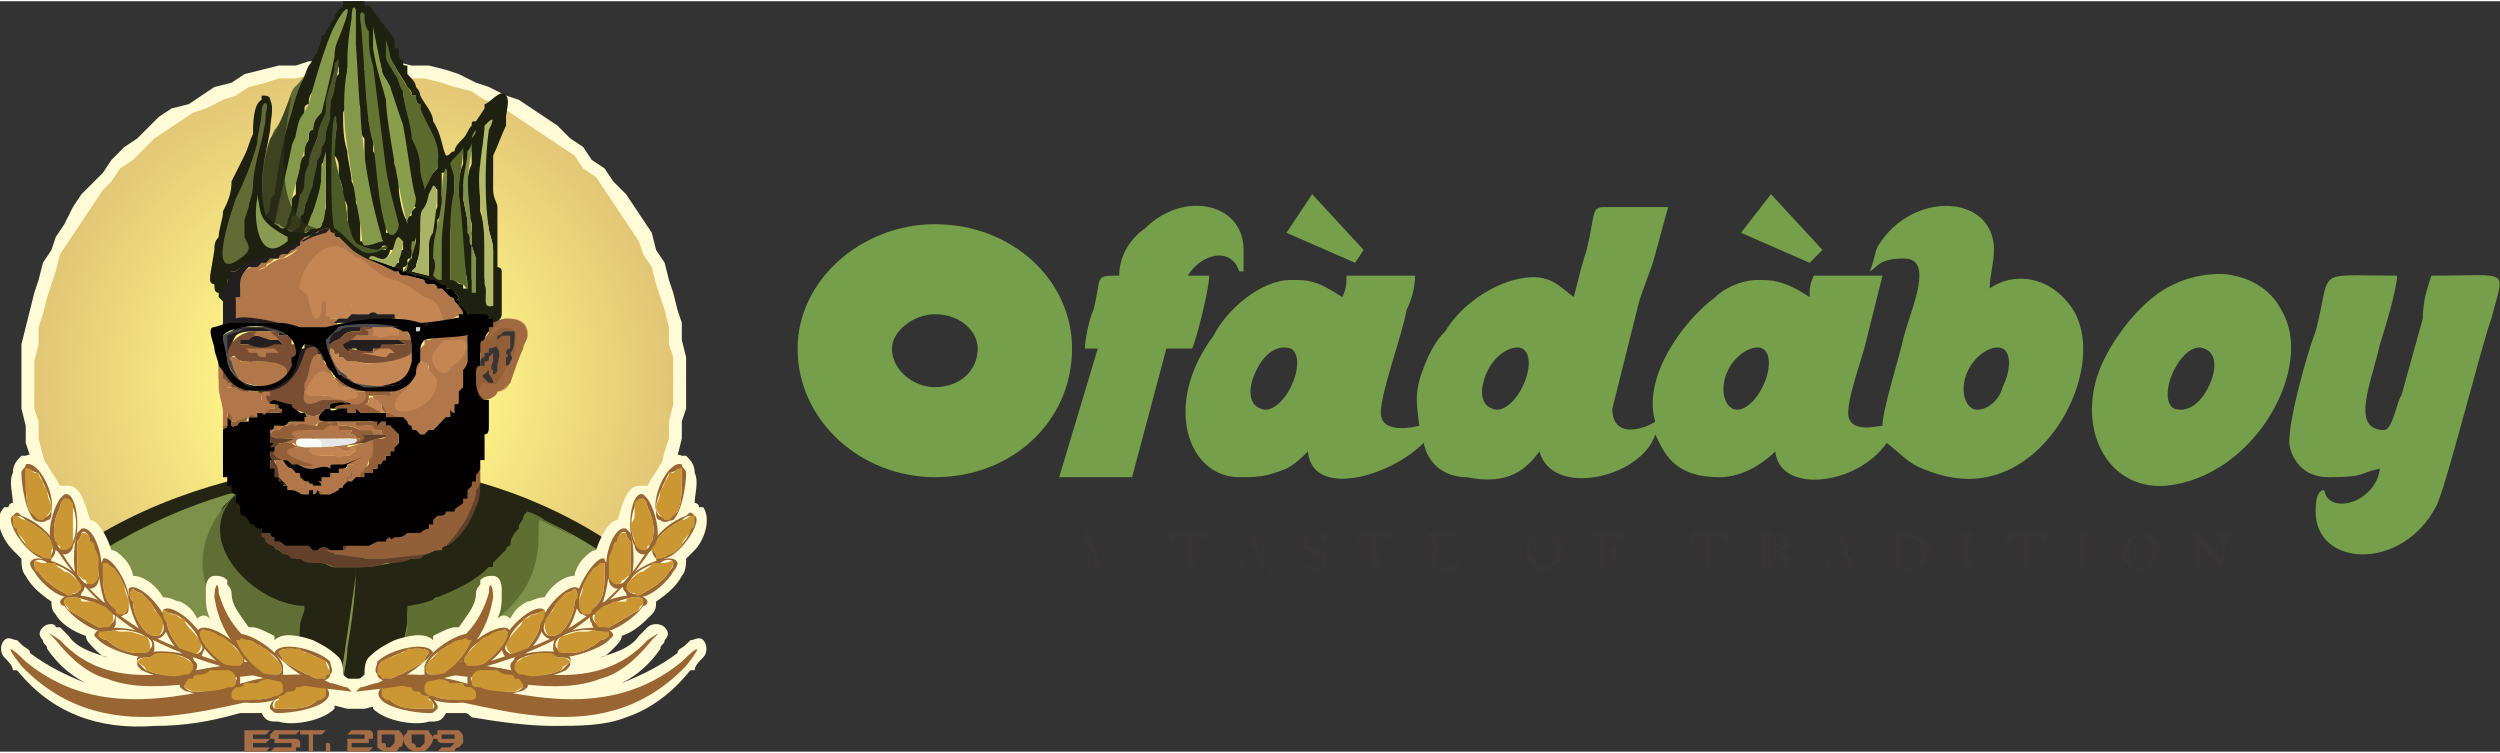 <?xml version="1.0" encoding="UTF-8"?>
<!DOCTYPE svg PUBLIC "-//W3C//DTD SVG 1.1//EN" "http://www.w3.org/Graphics/SVG/1.1/DTD/svg11.dtd">
<!-- Creator: CorelDRAW X8 -->
<svg xmlns="http://www.w3.org/2000/svg" xml:space="preserve" width="435px" height="131px" version="1.1" shape-rendering="geometricPrecision" text-rendering="geometricPrecision" image-rendering="optimizeQuality" fill-rule="evenodd" clip-rule="evenodd"
viewBox="0 0 583 175"
 xmlns:xlink="http://www.w3.org/1999/xlink">
 <rect x="0" y="0" width="583" height="175" fill="#333333" stroke="none"/>
 <defs>
     <radialGradient id="id0" gradientUnits="userSpaceOnUse" gradientTransform="matrix(1.314 -0.38 0.38 1.313 -60 3)" cx="82.492" cy="88.99" r="76.074" fx="82.492" fy="88.99">
      <stop offset="0" stop-opacity="1" stop-color="#FFF688"/>
      <stop offset="0.239" stop-opacity="1" stop-color="#FFF688"/>
      <stop offset="0.839" stop-opacity="1" stop-color="#DAB971"/>
      <stop offset="0.106" stop-opacity="1" stop-color="#E8D27A"/>
      <stop offset="1" stop-opacity="1" stop-color="#D2AE6D"/>
     </radialGradient>
 </defs>
 <g id="Layer_x0020_1">
  <g id="_1799649473264">
   <path fill="#FFFBD6" d="M81 31c37,-1 68,28 69,65 1,36 -28,66 -66,67 -37,1 -68,-28 -69,-64 -1,-36 28,-67 66,-68z"/>
   <g>
    <path fill="url(#id0)" d="M80 15c42,-1 77,31 79,72 1,41 -32,75 -74,76 -42,1 -77,-31 -79,-72 -1,-41 32,-75 74,-76z"/>
    <path id="1" fill="#FFFBD6" fill-rule="nonzero" d="M160 87l-3 0 0 0 0 -4 -1 -3 0 -4 -1 -4 -1 -3 -1 -3 -1 -4 -2 -3 -1 -3 -2 -3 -2 -3 -2 -3 -2 -3 -2 -3 -3 -2 -2 -3 -3 -2 -3 -2 -3 -2 -3 -2 -3 -2 -3 -2 -3 -1 -3 -2 -4 -1 -3 -1 -4 -1 -3 0 -4 -1 -4 0 -4 0 -4 0 0 -4 4 0 4 1 4 0 4 1 4 0 4 1 3 1 4 2 3 1 4 2 3 1 3 2 3 2 3 2 3 3 3 2 2 3 3 2 2 3 3 3 2 3 2 3 2 3 1 4 2 3 1 4 1 3 1 4 1 3 0 4 1 4 0 4 0 0zm-75 78l0 -4 0 0 3 0 4 0 4 -1 3 0 4 -1 4 -1 3 -2 3 -1 4 -2 3 -1 3 -2 3 -2 3 -2 2 -2 3 -3 3 -2 2 -3 2 -2 2 -3 2 -3 2 -3 2 -3 2 -3 1 -4 1 -3 1 -3 1 -4 1 -3 0 -4 1 -4 0 -3 0 -4 3 0 0 4 0 4 -1 3 0 4 -1 4 -1 4 -1 3 -1 4 -2 3 -1 3 -2 3 -2 4 -2 3 -2 2 -3 3 -2 3 -3 3 -3 2 -2 2 -3 2 -4 3 -3 1 -3 2 -3 2 -4 1 -3 2 -4 1 -4 1 -4 0 -3 1 -4 0 -4 1 0 0zm-80 -74l3 0 0 0 0 4 1 3 0 4 1 4 1 3 1 3 1 4 2 3 1 3 2 3 2 3 2 3 2 3 2 3 3 2 2 3 3 2 3 2 3 2 2 2 4 2 3 2 3 1 3 2 4 1 3 1 4 1 3 0 4 1 4 0 4 0 4 0 0 4 -4 0 -4 -1 -4 0 -4 -1 -4 0 -4 -1 -3 -1 -4 -2 -3 -1 -4 -2 -3 -1 -3 -2 -3 -2 -3 -2 -3 -3 -3 -2 -3 -3 -2 -2 -2 -3 -3 -3 -2 -3 -2 -3 -2 -3 -1 -4 -2 -3 -1 -4 -1 -3 -1 -4 -1 -3 0 -4 -1 -4 0 -4 0 0zm75 -78l0 4 0 0 -3 0 -4 0 -4 1 -4 0 -3 1 -4 1 -3 2 -3 1 -4 2 -3 1 -3 2 -3 2 -3 2 -2 2 -3 3 -3 2 -2 3 -2 2 -2 3 -2 3 -2 3 -2 3 -2 3 -1 4 -1 3 -1 3 -1 4 -1 3 0 4 -1 4 0 3 0 4 -3 0 0 -4 0 -4 0 -3 1 -4 1 -4 1 -4 1 -3 1 -4 2 -3 1 -3 2 -3 2 -4 2 -3 2 -2 3 -3 2 -3 3 -3 3 -2 2 -2 3 -3 3 -2 4 -1 3 -2 3 -2 4 -1 3 -2 4 -1 4 -1 4 0 3 -1 4 0 4 -1 0 0z"/>
   </g>
   <path fill="#242613" d="M22 125c10,-6 20,-10 31,-13 19,-4 39,-4 58,0 11,3 22,8 31,14 -10,21 -32,35 -58,36 -27,1 -51,-15 -62,-37z"/>
   <path fill="#7E904A" d="M24 128c10,-6 19,-10 29,-13 32,-7 65,-2 88,14 -11,19 -32,32 -57,33 -26,1 -49,-13 -60,-34z"/>
   <path fill="#1F2110" d="M82 0c1,0 2,0 3,0 0,1 0,1 0,1 0,0 0,0 1,0 0,0 0,0 0,0 0,0 1,1 1,1 1,2 4,5 5,7 0,1 0,1 0,1 0,0 0,0 0,0 0,1 0,1 1,1 0,1 0,2 0,2 1,1 1,1 1,1 0,1 0,1 1,1 0,1 0,1 0,2 1,1 2,2 2,3 1,1 1,2 1,2 1,2 3,4 3,6 2,3 2,6 3,8 1,0 1,-1 2,-1 0,-1 1,-2 2,-3 1,-1 1,-2 2,-3 0,-1 0,-1 1,-1l2 -3c0,0 0,0 0,0l0 0 0 0c0,0 0,-1 0,-1 1,0 4,-4 5,-2 1,1 0,4 0,5 0,1 0,1 0,2 -1,2 -2,5 -3,7 0,3 0,5 0,8 0,2 1,3 1,4l0 5c0,1 0,2 0,3 0,1 0,2 0,3 0,0 0,1 0,1 0,1 0,1 0,2 0,0 1,0 1,1 0,0 0,1 0,1 0,1 0,2 0,2 0,1 0,2 0,3 0,2 0,3 0,4 0,1 -1,2 -2,2l0 0 0 0c0,-1 -1,-1 -1,-1 0,0 -1,0 -1,0l0 0 -4 -1 0 0c-1,0 -2,-2 -2,-2l0 0 0 0c-1,-2 0,-1 0,-2l0 0c-1,-1 -1,-1 -1,-1 0,0 0,0 0,0 0,0 0,0 0,0 0,0 -1,0 -1,-1 0,0 0,0 -1,0 0,0 0,-1 0,-1 -1,0 -1,0 -1,0 -1,0 -2,0 -2,-1 -1,0 -3,0 -4,-1 -1,0 -2,0 -3,-1 0,0 -1,0 -1,0 0,0 0,0 -1,0l0 0 0 0c0,0 0,0 0,0 0,0 -1,0 -1,0 0,0 0,-1 0,-1l-5 -1c-2,-1 -3,-2 -4,-3 -1,-1 -2,-2 -3,-3 -1,0 -1,0 -2,-1 0,0 0,0 0,0 0,0 0,0 0,0 0,0 0,0 -1,0l0 0 0 0c0,-1 -1,0 -2,0 0,0 -1,1 -2,1 -2,1 -3,2 -5,3 -1,0 -2,1 -2,1 -2,1 -3,1 -5,2l0 0 0 0c-1,0 -2,0 -2,1 -1,0 -2,0 -3,1 0,0 0,0 -1,0 0,0 0,0 0,0 0,0 0,0 0,1 0,0 0,0 -1,1 0,1 0,1 0,2 0,0 0,1 0,1l0 0 0 0c-1,1 -1,2 -1,2 0,0 -1,-1 -1,-1 0,0 0,0 0,-1 -1,0 -1,-1 -1,-2 0,0 -1,0 -1,-1 0,0 0,-1 0,-1l1 -6c0,-1 0,-2 1,-3 0,-2 1,-4 1,-6 1,-2 2,-4 2,-7 1,-2 2,-4 3,-6 1,-2 1,-3 2,-5 0,-2 0,-7 2,-8 0,0 0,-1 0,-1 1,0 2,0 2,1 1,2 0,5 0,7 -1,6 -3,12 -1,19 0,-1 0,-1 0,-1 0,-1 1,-1 1,-1 0,-1 0,-2 1,-2 0,-2 0,-4 0,-5 1,-5 2,-10 4,-15 0,-2 1,-4 2,-6 1,-1 1,-2 2,-4 1,-1 1,-2 2,-3 0,-1 1,-2 1,-4 0,0 0,0 0,0 1,0 1,-1 1,-1 1,-1 1,-2 2,-3 0,-1 1,-2 1,-2 1,-1 1,-1 1,-1 0,0 0,-1 0,-1 1,0 1,0 2,0zm28 35c-1,1 -1,2 -1,4 0,1 0,2 -1,4 1,1 0,2 0,3l1 5c0,1 0,2 1,3 0,1 -1,2 0,3 0,1 0,2 0,4 0,1 0,1 0,2 0,1 0,2 0,2 0,0 0,0 0,0 0,0 0,0 1,0 0,0 0,0 0,0 0,0 0,-1 0,-1 0,-1 0,-3 0,-4l-1 -3c0,0 0,-1 0,-1 0,-1 0,-1 0,-2 0,0 0,-1 0,-2 0,-1 -1,-2 -1,-3 0,0 0,-1 0,-2 0,-1 0,-1 0,-1 0,-1 0,-2 0,-3 0,-1 0,-3 1,-5 0,-2 0,-4 0,-6 0,-1 0,0 0,3zm-20 -23c0,0 0,0 0,0l0 0 0 0c0,1 0,1 0,1 1,1 1,1 1,2 0,0 1,1 1,1 1,2 1,3 2,5 0,2 1,3 1,5 1,2 1,4 2,6 0,2 1,4 2,6 0,2 0,3 0,5 1,-1 1,-2 2,-3 0,0 0,0 1,-1 0,-1 0,-4 -1,-6 -1,-1 -1,-2 -2,-4 0,-1 -1,-3 -1,-4 0,0 0,0 0,-1 -1,0 -1,-1 -1,-2 0,0 -1,0 -1,0 0,0 0,0 0,0 0,0 0,0 0,0 0,-1 0,-1 -1,-2 0,0 0,0 0,0 -1,-2 -2,-3 -3,-5 -1,-1 -1,-3 -2,-4l0 1zm-23 40c0,0 0,-1 0,-1 0,0 0,0 0,0 1,-2 1,-3 1,-4 0,-1 0,-1 1,-2 0,-1 0,-2 0,-3 0,-1 1,-3 1,-4 0,-1 0,-1 1,-2 0,-1 0,-1 0,-2 0,-1 1,-1 1,-2 0,-1 0,-2 1,-2 0,-2 1,-3 1,-4 2,-5 3,-10 4,-15 0,0 0,0 0,0 0,-1 2,-7 2,-8 0,1 -4,10 -4,11 -1,3 -2,5 -3,7 -1,1 -1,2 -1,3 0,0 -1,0 -1,1 0,0 0,0 0,0 0,1 0,1 0,2 -1,0 -1,1 -1,1 0,2 -1,4 -1,5 -1,2 -1,5 -1,7 -1,0 -1,2 -1,3 -1,1 -2,7 -2,8 0,1 0,1 0,1 1,0 1,0 2,0zm25 10c0,-1 0,-1 1,-1 0,-1 0,-1 0,-1 0,0 0,-1 0,-1 0,0 0,0 0,-1 1,0 1,0 1,0 0,-1 0,-1 0,-2 0,0 0,0 -1,0 0,0 0,0 -1,1 0,0 0,0 0,1 0,0 0,0 -1,0 -1,4 -3,1 -5,2l6 2c0,0 0,0 0,0zm17 5c0,0 0,-1 0,-1 0,-2 -1,-4 -1,-7 0,-2 0,-4 -1,-6 0,-3 0,-6 0,-8 0,-3 0,-5 1,-7 0,-1 0,-2 0,-3 0,0 0,0 0,-1 0,1 0,1 -1,2 0,0 -1,1 -1,1 0,1 0,2 0,2 0,2 0,4 0,5 0,4 -1,8 -1,11 0,3 0,6 0,9 0,0 0,1 0,1 0,0 1,0 1,0 1,1 1,1 2,1 0,0 0,1 0,1 0,0 1,0 1,0zm4 -32c0,-1 0,-2 0,-3 0,1 0,2 0,3zm-1 7c0,2 0,5 0,7 1,3 1,5 1,8 0,1 0,1 0,2 0,0 0,1 0,1 0,0 0,1 0,1 0,0 0,0 0,1 0,0 0,1 0,2 0,1 0,1 1,2 0,1 0,1 0,2 0,1 -1,3 1,3 0,-1 0,-3 0,-5 0,0 0,-2 0,-2 0,0 0,0 0,0 0,0 0,-1 0,-1 0,0 0,0 0,0 0,0 0,0 0,-1 0,0 0,-1 0,-1 0,-1 0,-2 0,-3 0,-2 -1,-4 -1,-5 -1,-4 -1,-8 -2,-11zm-41 12c1,0 1,-1 2,-1 1,0 2,0 2,-1 0,-1 0,-1 0,-1 0,0 0,0 0,-1 0,0 1,-1 1,-2 0,0 0,-1 0,-2 0,0 0,-1 0,-1l0 0 0 0c0,-1 0,-3 0,-4 0,-1 0,-3 0,-4 0,0 0,-2 0,-2 0,0 0,1 0,1 0,0 0,1 -1,2 0,0 0,1 0,2 0,4 -1,9 -3,12 -1,1 -1,1 -1,2zm26 -6c0,0 0,0 0,0 -1,0 -1,-3 -1,-3 -1,-2 -1,-4 -1,-6 0,-2 -1,-4 -1,-6 0,-1 0,-2 0,-2 0,-1 0,-1 0,-2l-2 -5c0,-1 -1,-3 -1,-4 -1,-2 -2,-3 -2,-4l-2 -9c0,0 0,0 0,1 0,0 0,1 0,1 0,1 0,2 0,2 1,1 1,2 1,3 0,2 1,3 1,4 1,3 2,7 2,10 0,1 0,1 0,2 1,2 1,5 1,8 1,2 1,4 1,6 0,1 1,7 2,7 0,0 0,0 0,0 0,-1 1,-1 1,-1 0,0 0,-1 0,-1 0,0 0,0 1,-1 0,0 0,0 0,0zm-11 -24l0 2 0 0c0,0 0,1 0,2 0,0 0,1 1,2 0,0 0,1 0,2 0,0 0,1 0,1 0,1 0,1 0,2 1,1 1,2 1,2 0,2 0,4 1,6 0,2 0,5 1,7 0,1 0,3 0,4 1,0 1,0 1,0 1,0 1,-1 1,-1 0,-1 -1,-2 -1,-3 0,-1 0,-2 -1,-3 0,-1 0,-1 0,-2 0,-1 0,-3 0,-3l0 0 0 0c0,-1 0,-1 0,-1 -1,-1 -1,-1 -1,-2 0,-1 0,-2 0,-4 0,-1 -1,-2 -1,-3 0,-2 0,-4 0,-5 0,-1 0,-1 0,-2 0,-2 -1,-4 -1,-6 0,-2 0,-4 -1,-6 0,-2 0,-4 0,-6 -1,0 -1,-3 -1,-4 0,0 -1,0 -1,0 0,0 0,1 0,2 1,2 1,4 1,6 0,2 0,3 0,5 1,0 1,1 1,2 0,0 0,1 0,1 0,1 0,1 0,2 0,1 0,2 0,3zm10 39c0,0 0,0 0,0l4 1c0,0 0,-2 0,-2 0,-1 0,-2 0,-2l0 0 0 -2c0,-1 0,-3 0,-4 1,-1 1,-1 1,-2 0,-1 0,-2 1,-4 0,0 0,-2 0,-2l0 0 0 0c0,-1 0,-1 0,-1 0,0 0,-1 0,-1 0,0 -1,-1 -1,-1 0,0 0,1 0,1 0,1 0,1 0,1 0,0 0,0 0,1 -1,0 -1,0 -1,0l0 1c-1,2 -1,3 -1,5 0,1 0,1 -1,2 0,1 0,2 0,4 0,1 -1,3 -1,4l0 0 -1 1zm-2 0c1,0 1,-1 1,-2 1,-1 1,-2 1,-3 1,-1 1,-2 1,-3 0,0 0,0 0,0 0,0 0,1 -1,2 0,1 0,2 0,3 -1,0 -1,0 -1,1 0,0 0,1 -1,1 0,0 0,0 0,1 0,0 0,0 0,0zm-33 -12c0,0 0,1 0,1l0 0 0 0c0,1 0,2 0,3 0,0 1,1 1,1 0,0 0,0 0,1 0,0 0,0 0,0 1,0 2,0 3,0 0,0 1,-1 1,-1 1,0 1,0 1,0 0,0 0,0 1,0 -1,0 -1,0 -1,0 0,0 0,-1 0,-1 0,0 0,0 0,0l-4 -2 0 0c-1,0 -1,-1 -1,-1 -1,0 -1,-1 -1,-1 0,0 0,0 0,0zm41 13c0,-4 1,-8 1,-13l0 0 0 0c0,-2 0,-3 0,-5 0,-1 1,-6 1,-6 0,0 0,0 -1,0 0,0 0,3 0,4 0,0 0,1 0,2 0,0 0,1 0,1 0,0 0,0 0,0 0,2 0,3 -1,4 0,1 0,2 0,3 0,1 0,2 0,4 -1,2 0,4 0,6 0,0 0,0 0,0 0,0 0,0 0,0zm-24 -37c0,1 0,1 0,2 0,1 0,2 0,4 0,3 0,6 0,10 1,4 2,14 7,15 0,0 1,0 1,0 0,0 1,0 1,0 1,0 1,0 2,0 0,0 1,0 1,0 0,0 0,-1 0,-1 0,0 0,0 0,0 -1,0 -1,0 -1,1 -2,0 -3,0 -5,-1 -3,-1 -3,-6 -3,-9 0,0 0,-1 -1,-2 0,-1 0,-3 -1,-5 0,-1 0,-1 0,-2 0,-1 0,-2 -1,-3 0,-1 0,-2 0,-3 0,-1 1,-4 0,-6zm1 -13c0,1 0,1 0,1l-2 8c-1,1 -1,2 -1,3 0,2 -1,4 -2,6 -1,2 -1,4 -2,7 0,1 0,2 0,3 -1,1 -1,2 -1,3l-2 5 0 0c0,0 0,0 0,0 0,1 0,1 0,1 0,0 0,0 0,0l0 0 0 0c-1,0 -1,1 -1,2 0,0 0,0 0,0 0,0 1,0 1,0 0,0 0,-1 1,-2l0 0 0 -1c0,0 1,-1 1,-2 0,-2 0,-3 1,-5 0,-1 1,-3 1,-5 0,0 1,-1 1,-1 0,-1 0,-2 1,-3 0,-1 1,-2 1,-4 0,-1 0,-2 0,-3 1,-1 1,-2 1,-3 0,-1 0,-3 1,-4 0,-1 0,-2 1,-3 0,0 0,-1 0,-1 0,-1 0,-1 0,-2zm10 42c-1,-4 -2,-8 -3,-12 0,-2 -1,-5 -1,-8 0,-1 0,-1 0,-2 0,-1 0,-1 0,-2 -1,-1 -1,-2 -1,-4 0,0 0,-1 0,-1 0,-1 0,-2 0,-2 0,-1 -1,-2 -1,-3 0,-1 0,-2 0,-2l0 0 0 -1c0,-2 0,-3 0,-5 0,-2 0,-4 0,-6 0,0 -1,-1 -1,-1 0,3 0,6 -1,9 0,2 0,4 0,5 0,2 0,3 -1,5 0,3 0,6 1,9 0,2 1,5 1,7 1,2 1,3 1,5 1,2 1,3 1,5 0,1 0,2 0,2 0,1 0,1 0,1 0,0 0,1 0,1 0,0 0,0 1,0 0,1 1,1 2,0 0,0 1,0 1,0 0,0 1,0 1,0zm-7 -50c0,0 0,-1 0,-2 1,0 1,0 1,0 -1,0 -1,1 -1,1 0,1 0,1 0,1 0,0 0,0 0,0z"/>
   <g>
    <path fill="#242613" d="M79 162c0,-2 4,-27 4,-29l0 -1c-2,0 -3,0 -5,0 -1,0 -2,-1 -3,-1l0 0 0 0c-1,0 -1,0 -1,0 0,0 -1,0 -1,0 0,0 0,0 0,0l0 0 0 0c-1,-1 -2,-1 -3,-1 -1,0 -1,0 -1,0 -1,-1 -1,-1 -2,-1 0,0 -1,0 -2,-1 0,0 -1,0 -1,-1l0 0 0 0c-1,0 -2,-1 -2,-1 0,-1 0,-1 0,-1 -1,-1 -1,-1 -1,-2l0 0 0 0c0,0 -1,-1 -2,-1 0,0 0,-1 0,-1 -1,0 -1,-1 -2,-1 0,0 0,0 0,-1 0,0 0,0 0,-1 0,0 0,0 0,0 0,0 -1,0 -1,0 0,0 0,0 0,0 0,-1 0,-1 0,-1 0,0 0,0 0,-1 0,0 0,0 -1,0l0 -1 0 0c0,0 0,0 0,0 0,0 0,0 0,0l0 0 0 0c-4,4 -3,2 -4,7 0,1 0,2 0,2 0,3 0,6 1,8 1,0 1,1 1,1 0,0 1,1 1,1 0,0 0,0 0,0l0 1 0 0c1,0 1,0 1,1 1,0 3,1 4,2l0 0c0,0 0,0 0,0 0,0 0,0 0,0l0 0 0 0c1,0 1,0 1,0 0,1 0,1 1,1 0,0 0,0 0,0 0,0 0,0 0,0 1,0 1,0 1,0 1,1 2,1 3,1l0 0 4 1 0 0c0,0 0,0 0,0 0,0 0,0 0,0 0,0 1,1 1,0l0 1c0,0 0,0 0,0 0,0 0,0 0,0l0 3c0,1 -1,3 -1,4 0,2 0,4 0,6 -1,2 -1,3 -1,5l11 2zm1 -3c0,-2 1,-5 1,-8 1,-6 2,-13 2,-19 5,0 8,-1 13,-2 1,0 2,0 3,-1 1,0 2,-1 3,-1 0,0 0,0 1,0 0,-1 1,-1 1,-1 2,-1 4,-4 5,-5 1,-2 2,-5 3,-7 0,0 5,1 6,2 0,0 1,0 2,1 1,0 2,1 3,1 -1,1 -1,2 -2,4 -1,1 -1,2 -2,4 0,0 -2,2 -2,2l-2 2c0,0 0,0 0,1 0,0 0,0 -1,0l-2 2c0,0 0,0 0,0 -3,2 -5,3 -9,5 0,0 -1,0 -1,0 0,0 -1,0 -1,1l-4 1c-2,0 -2,0 -2,4 -1,5 -2,11 -3,16 -2,1 -5,1 -8,1 -4,0 -4,1 -4,-3z"/>
   </g>
   <path fill="#606E32" d="M101 151c0,0 -1,4 -2,9 -2,0 -4,1 -7,1 1,-5 2,-10 3,-15 0,-1 0,-3 0,-4 0,0 0,0 0,-1 1,0 6,-1 7,-2 5,-2 9,-4 12,-7 1,0 1,0 1,0 0,-1 0,-1 0,-1l2 -2c0,0 1,-1 1,-1 0,0 0,-1 1,-1 0,0 0,0 0,0 0,-2 1,-3 2,-4 0,-1 0,-1 1,-2 0,-1 0,-1 1,-2 0,0 3,1 4,2 13,7 3,2 -1,0 -2,0 6,21 -25,30z"/>
   <path fill="#869849" d="M69 31c0,1 -1,2 -1,3 -1,5 -3,13 -4,18 1,0 1,1 2,1 1,0 1,-2 1,-2 1,-2 1,-3 1,-4 0,-2 2,-7 2,-9 1,-3 1,-4 2,-6 0,-1 0,-2 1,-2 0,-2 1,-3 2,-4 1,-4 2,-8 3,-13 0,-3 1,-4 2,-7 3,-8 -1,-3 -3,2 -2,5 -4,12 -5,16 -2,4 -2,2 -3,7z"/>
   <path fill="#616E35" d="M68 160c1,-5 2,-12 2,-15l1 -3c0,0 0,0 0,0 0,0 0,0 0,-1l0 0c-11,0 -27,-15 -16,-26 -15,14 -6,32 8,34 1,0 0,5 -1,10 2,1 4,1 6,1z"/>
   <path fill="#869849" d="M84 52c1,5 -1,6 5,4 1,0 0,0 0,-1 -5,-17 -5,-30 -6,-45 0,-2 0,-1 0,-7 0,0 0,0 0,-1 -1,-2 -1,2 -1,2 -1,6 -1,8 -1,12 -1,4 -1,12 0,18 1,7 2,12 3,18z"/>
   <path fill="#C48655" d="M81 58c1,0 1,0 1,0 0,1 0,1 0,1 0,0 0,0 1,0l1 1 0 0c1,0 1,0 1,0l0 0 0 0c0,0 1,1 1,1l0 0 0 0c1,1 1,1 2,2 0,0 0,0 1,0 0,0 1,1 1,1 1,0 2,0 3,0 1,1 1,1 1,1 0,0 1,0 1,0 0,0 0,0 1,1 0,0 0,0 0,0 0,0 0,0 0,0 0,0 1,0 1,0 0,0 0,1 1,1 0,0 0,0 0,0 0,0 0,0 0,0 1,1 2,1 3,1 1,0 1,1 2,1 0,1 1,1 1,2 0,1 1,1 1,2 0,0 0,1 1,2l0 0 -3 1 -3 -1c0,0 0,0 -1,0 0,0 0,0 -1,0l0 0 -1 0c-1,0 -1,0 -1,0 0,0 -1,0 -1,0 0,0 -1,0 -1,0 0,-1 -1,-1 -1,-1 -1,0 -1,0 -1,0 0,0 0,0 0,0 -1,0 -2,0 -2,0l-2 -1 0 0c0,0 0,0 0,0 -1,0 -1,0 -1,0l-1 0 0 0 0 0c0,0 0,0 0,0 -1,0 -2,0 -3,0 0,1 -1,1 -1,1 0,0 0,0 0,0 -1,0 -1,0 -1,0 0,0 0,0 0,0 0,0 0,0 0,0 -1,0 -1,0 -1,0 0,0 0,0 0,0 -1,0 -1,0 -1,0 -1,0 -2,0 -2,0l-1 0c0,0 0,0 0,0 0,0 0,0 0,1 -1,0 -1,0 -1,0 0,0 -1,0 -1,-1 0,1 0,1 -1,1 0,-1 -1,-2 -1,-2 0,-1 0,-1 0,-2 0,0 0,0 0,0 0,0 0,0 0,0 0,-2 -1,-3 -3,-3l0 0 0 0c0,-1 0,-1 0,-1 -1,-1 -1,-3 0,-5 1,-1 2,-3 3,-4 3,-2 6,-2 9,0zm4 11l-1 -1 0 0c0,0 0,0 0,0 -1,1 -2,1 -3,2 0,0 0,1 0,1 0,0 0,0 1,0 0,0 1,-1 1,-1 1,0 2,0 2,-1 0,0 0,0 0,0z"/>
   <path fill="#8A9D4A" d="M95 51c1,-2 2,-3 2,-5 -1,-3 -2,-12 -3,-17 -1,-3 -2,-6 -3,-9 -1,-2 -2,-3 -2,-4l-2 -10c0,2 0,4 0,5 1,6 2,8 3,12 0,5 4,26 5,29 0,0 0,-1 0,-1z"/>
   <path fill="#5C6B2D" d="M101 40c1,-1 1,-1 1,-2 1,-5 -2,-8 -4,-13 0,0 0,0 0,-1 -1,0 -1,-1 -1,-2 0,0 -1,0 -1,0 0,0 0,0 0,0 0,-1 -1,-2 -1,-2 -2,-3 -3,-5 -4,-7 0,-1 -1,-4 -1,-4l0 4c0,1 1,2 2,4 1,1 1,3 2,4 0,3 2,8 2,11 1,2 2,4 2,7 0,2 1,4 1,5 0,0 1,-2 2,-4z"/>
   <path fill="#62402B" d="M63 101c0,0 0,0 0,0 -1,0 0,0 -1,0 0,1 0,0 0,1l1 0c0,1 0,0 0,1 0,0 0,0 1,0 0,0 0,0 0,0 0,0 -1,1 -1,1l0 0c0,0 0,0 0,0 0,0 0,1 0,1 0,0 0,0 0,0 0,0 0,1 0,2 0,0 0,0 0,0 0,1 0,0 0,1 0,1 0,0 0,2l0 0c1,1 0,0 1,2 0,0 0,0 0,0l1 0c0,0 -1,0 -1,0 0,0 2,1 2,1l-1 -2c0,-1 0,-1 0,-2 0,-1 -1,-1 -1,-2l2 0 0 -1c0,0 -1,0 -1,0 0,0 0,0 0,0 -1,0 -1,-1 -1,-1 1,-2 1,-2 2,-2 1,0 2,0 4,-1l-1 0c-2,0 -6,0 -6,-2l0 1z"/>
   <path fill="#373435" d="M86 98c0,0 0,0 0,0l0 0 0 0z"/>
   <polygon fill="#373435" points="87,98 86,98 87,98 "/>
   <path fill="#020001" d="M82 94c0,1 0,1 -1,1 0,0 0,0 0,0 0,0 -1,0 -1,0 -1,0 -2,0 -2,0 0,0 0,0 -1,0 0,0 -1,0 0,-1 0,-1 2,-1 2,-1 1,0 3,0 3,1 0,0 0,0 0,0z"/>
   <path fill="#332A25" d="M68 97c0,0 0,0 -1,0 0,-1 0,-1 0,-1l0 -1c0,0 0,0 0,0l0 0c1,0 1,0 1,0l2 1c0,0 1,1 1,1 0,0 0,0 0,0 0,0 0,0 0,0 0,0 0,0 -1,0 -1,0 0,0 -1,0l0 0c-1,0 -1,0 -1,0z"/>
   <path fill="#7A4E32" d="M64 94c0,0 0,0 0,0l0 0 -1 0c0,0 0,0 0,0 0,0 0,0 -1,0 0,-1 0,-1 0,-2 0,0 0,0 0,0 0,0 0,0 0,0 -1,0 -1,0 -2,0 -1,0 -1,0 -2,0l0 0 0 0c-1,-1 -3,-1 -4,-2l0 0 0 0c0,0 0,0 0,0l-1 0c0,-1 0,-1 0,-1 -1,0 -1,0 -1,-1 0,0 0,1 -1,0 0,0 0,-1 0,-1 0,0 0,0 0,-1l0 -1 1 1c0,0 0,0 0,0 0,0 0,0 0,0 1,1 1,2 2,3 1,1 3,2 4,1l0 0 0 1c0,0 0,0 1,0 0,0 0,0 0,0 7,1 10,-7 12,-10 1,-2 4,0 4,2l-1 0c0,0 0,0 0,0 0,0 0,0 0,0l0 0 0 0c0,0 0,0 0,1 0,0 0,0 0,1 -1,0 -1,0 -1,0l0 0 0 0c0,0 0,1 0,1 0,0 0,0 0,0 0,0 0,0 0,0 0,0 0,0 0,0 0,0 0,0 0,0 0,0 0,0 0,0 0,0 0,0 0,0 0,1 -1,1 -1,1l0 1 0 0 1 0 -1 0c0,0 -1,1 0,1l0 0 0 1c-1,0 -1,0 -1,0l0 0 1 1 -1 0c0,0 0,0 0,0 0,0 0,0 0,1 0,0 0,0 0,0 0,0 0,0 0,0l0 0c0,0 0,0 0,0 1,0 1,0 1,0 0,0 0,0 0,1l0 0 -1 0c0,0 0,0 0,0 0,0 0,0 0,0 0,0 0,0 1,0 0,0 0,1 1,0 0,0 1,0 2,0 0,0 1,0 1,0 0,0 0,0 1,0 0,0 0,0 0,0 0,0 0,0 0,0 1,0 1,0 2,0l1 0 0 0c0,0 1,0 1,1 -1,-1 -4,0 -4,0l0 0 0 0c0,0 0,1 0,1l-1 0c0,0 0,0 0,0 0,0 0,0 0,0 -1,1 -1,1 -1,1 -1,1 -3,1 -4,0 -3,-1 -5,-2 -7,-2z"/>
   <path fill="#B1764A" d="M104 75c-2,-3 -1,-5 -5,-6 -3,-2 -4,-3 -7,-4 -4,-1 -5,-3 -8,-5 -1,0 -2,-1 -2,-1 0,0 0,0 0,0l0 0c0,0 0,0 0,0 -6,-6 -12,4 -12,7 -1,2 2,1 2,4 0,0 1,5 2,4 1,-1 1,-1 1,-3 0,-1 0,-1 1,-1 0,-2 0,0 0,0 0,1 0,3 0,3 0,1 1,0 1,1l0 0c0,0 1,0 2,0 0,0 0,0 1,0 0,0 0,0 1,0 -2,0 -2,1 -3,2 -1,0 -3,0 -3,0 -1,0 -1,0 -2,0 -1,0 -2,0 -3,0 -3,-1 -5,-1 -6,-1 -2,0 -3,-1 -6,-1 0,-1 1,-2 3,-2 0,0 0,-1 0,-1 1,-1 1,-1 -2,-2 -1,0 -1,-1 -2,-1 -1,-1 1,-3 1,-3 -1,-1 2,-2 4,-3 1,-1 3,-2 4,-2 3,-1 4,-3 5,-4 7,-5 5,-2 10,1 4,4 11,5 12,6 0,1 1,1 2,1l4 1c0,0 1,1 1,1 1,0 2,0 3,1l2 2c0,0 1,0 1,1 1,1 2,2 2,3 -1,0 -4,2 -4,2z"/>
   <path fill="#62402B" d="M65 126c0,0 0,0 0,0 0,0 0,0 0,0 0,0 0,0 1,0l0 0 0 0c0,0 1,0 1,1 1,0 1,0 2,0 0,0 1,0 1,0 1,0 1,0 1,0 1,0 1,0 1,0 1,0 1,0 1,0l1 0c1,0 2,0 3,0 0,0 1,1 2,1 0,-1 0,-1 1,-1 0,0 0,0 0,0 1,0 1,0 1,0 1,0 2,0 2,0l3 0 2 -1 0 0c0,0 1,0 1,0 1,0 1,0 1,-1 0,0 0,0 0,0 0,0 1,0 1,0 0,0 0,0 0,0 0,0 1,0 1,0l0 0c0,0 0,0 0,0l0 0 0 0 0 0c0,0 0,0 0,0l0 0c0,0 -1,0 -1,0l0 0c0,0 0,1 -1,1 0,0 -1,0 -1,0 0,0 -1,0 -1,0 0,0 0,0 -1,0 0,0 0,0 0,0l0 1 0 0c-1,0 -2,0 -3,0 0,0 -1,0 -1,0 -1,0 -1,0 -2,0 0,0 0,0 0,0 0,0 0,1 0,1 0,0 0,0 0,0 0,0 0,0 0,0 0,0 0,0 0,0l0 0 0 0c-1,0 -2,0 -2,0 -1,0 -1,0 -2,0l-1 0c0,0 0,0 0,0 0,0 0,0 0,0l2 0c0,0 0,0 0,0l0 0 0 0 0 0c0,0 0,0 0,0 0,0 0,1 0,1 0,0 0,0 0,0 1,0 1,0 1,0 0,0 0,0 0,0 0,0 1,0 2,0l3 0 0 0c0,0 0,0 0,0 0,0 0,0 0,0 0,0 0,0 0,0 0,0 0,0 1,0 0,1 0,1 0,1 1,0 1,0 1,0 0,0 0,0 0,0 0,0 1,0 1,0 0,0 0,0 1,0 0,0 1,0 2,0 0,0 0,0 0,0 0,0 1,-1 1,-1 0,0 1,0 1,0 1,0 1,0 1,0 0,0 1,-1 1,-1 0,0 0,0 0,0 0,0 1,0 1,0 0,0 0,0 0,0 0,0 1,0 1,0 0,0 0,0 0,0 0,0 0,0 0,0 0,0 0,0 0,0 0,1 0,1 1,1 0,0 0,0 0,0 1,-1 1,-1 1,-1 1,0 2,0 3,0l0 0 0 0c-1,0 -1,1 -2,1l0 0 0 0c0,0 0,0 -1,1 -1,0 -1,0 -2,0 -2,1 -4,1 -6,1 -2,1 -4,1 -6,1 0,0 0,0 -1,0 0,0 0,0 0,0 -2,0 -3,0 -5,0 -2,-1 -3,-1 -5,-1 -1,0 -2,0 -3,-1 -1,0 -1,0 -2,0 0,0 -1,-1 -1,-1l0 0 0 0c-1,0 -1,0 -2,-1 0,0 -1,0 -1,-1 -1,0 -2,-1 -2,-1 0,-1 -1,-1 -1,-1 0,-1 0,-1 0,-2l0 0 0 0c0,0 0,0 0,1 0,0 1,0 1,0 0,0 0,0 0,0 0,-1 0,0 0,0l1 0c0,0 0,1 1,1l0 0 0 0c0,0 0,0 0,0 0,0 0,0 0,1 0,0 0,0 1,0 0,0 0,0 0,0 0,0 0,0 0,0 0,0 0,0 0,0 0,0 0,0 0,0 0,0 0,0 0,0 0,0 0,0 0,0zm46 -12c0,-1 0,-1 1,-2l0 0 0 0c0,2 0,4 -1,6 -1,3 -4,8 -7,9l0 0 0 0c0,0 0,0 0,0 0,0 0,-1 0,-1 5,-5 5,-5 7,-12zm-30 13c0,0 0,0 0,0 0,0 0,0 0,0 0,0 0,0 0,0z"/>
   <path fill="#B1764A" d="M58 74c0,0 1,0 1,0 0,0 1,0 1,0 1,0 2,0 2,0 1,0 1,0 1,0 0,0 1,0 1,0 0,0 0,1 0,1 1,0 2,0 2,0 1,0 1,0 1,0l0 0 0 1 -1 0c-1,0 -2,-1 -3,-1 0,0 -1,0 -2,0 0,0 -1,0 -1,0l0 0 -1 0c0,0 -2,0 -3,0 -1,0 -1,1 -2,1 0,0 -1,0 -1,0l-1 0 0 0c0,0 0,-1 0,-1 0,0 1,0 1,0l0 0 0 0c0,0 1,0 1,0 -2,-2 0,-2 0,-3 0,0 0,0 0,0 0,0 0,0 1,-1 -1,0 -1,0 -1,0 0,0 1,-1 1,-2 0,0 0,0 0,0 0,0 0,0 0,-1l0 0 1 -1c0,0 0,-1 0,-1 0,-1 0,-2 0,-3 1,0 1,0 1,0 0,0 0,0 0,0 0,0 0,0 0,0 0,0 0,0 0,0 1,-1 2,-1 4,-2 0,0 0,0 1,-1 0,0 1,0 1,0 0,0 1,0 1,-1 1,0 1,0 2,0 0,0 0,0 1,0 0,-1 0,-1 0,-1 1,0 1,0 1,0 0,-1 1,-1 1,-1 1,-1 1,-1 1,-1l1 -1 0 0c1,0 4,-2 5,-2l0 0 1 0c0,0 0,0 0,1 1,0 1,0 1,0 0,1 0,1 1,1 1,1 1,1 2,2l1 1c0,0 -1,-1 -1,-1 -2,0 -3,-1 -4,-2 -1,-2 -3,0 -6,1 0,0 0,1 -1,1 0,0 0,1 -1,1 -1,1 -2,1 -3,2 -1,0 -1,0 -1,0 -1,0 -1,0 -2,1 0,0 -1,0 -1,1 -1,0 -2,1 -3,2 0,1 -1,3 -1,4 0,1 1,1 3,1 4,0 7,3 3,3 -2,0 -5,0 -6,2z"/>
   <path fill="#626B35" d="M57 55c0,-2 0,-3 0,-4l1 -3c0,-1 1,-3 1,-5 0,-5 3,-12 3,-17 1,-3 -1,-3 -1,0 0,2 -1,5 -1,7 -1,4 -3,9 -5,13 -1,3 -7,20 1,14 0,0 0,0 0,0 3,-2 2,-3 1,-5z"/>
   <path fill="#5C6B2D" d="M106 44c-1,4 -1,7 -1,11 0,3 0,6 0,8 0,1 0,2 0,2 1,0 2,1 3,1 1,1 1,2 1,0 -1,-7 -1,-15 -2,-21 0,-5 1,-7 1,-11 0,0 0,0 0,0 0,0 0,0 0,0 0,1 -3,3 -3,4 1,3 1,3 1,6z"/>
   <path fill="#B1764A" d="M81 104c1,0 3,-1 4,-1 1,-1 1,-1 2,-1 0,0 1,0 1,0l0 0 0 0c0,0 0,1 0,2 0,1 -1,2 -1,2 0,1 0,1 -1,1 0,1 -2,4 -2,4 0,0 0,0 -1,0 0,0 0,0 0,1l0 0 -1 0 0 0c0,0 -1,0 -1,0 0,1 -1,1 -1,1l0 0 0 0c0,0 0,0 0,0 0,0 0,0 0,-1 0,0 1,0 1,0 0,-1 0,-1 0,-1 0,0 0,0 0,0 0,0 1,0 1,0 0,0 0,0 0,0 0,-1 0,-1 0,-1 0,0 0,0 0,0 0,0 1,-1 1,-1 0,0 0,-1 -1,-1 0,0 0,0 0,0l-1 0 0 0c0,0 0,0 0,0 0,0 -1,0 -1,0 0,0 0,0 -1,0 0,0 0,0 -1,0 0,0 0,0 0,0 -1,0 -1,0 -1,1l0 0 0 0c-1,-1 -2,0 -2,0 -1,0 -1,0 -2,0 0,0 -1,0 -1,0 0,0 -1,0 -2,-1 0,0 -1,0 -1,0l0 0 0 0c0,0 0,0 0,0l-1 0 0 0c0,0 0,0 0,0 0,0 0,0 0,0l0 0 0 0 2 0c0,0 0,0 -1,-1 0,0 -1,0 -1,0 -4,-2 -3,-3 1,-3l1 0 1 0c0,0 0,0 -1,0 0,0 0,0 0,0 -1,0 -1,-1 -2,-1l0 0c0,0 0,0 0,0l0 0 -2 0 0 0 3 -1 1 0 0 0c0,1 -2,1 0,1 0,1 1,1 1,1l0 0 0 0c0,0 3,0 3,0l2 0 0 0 0 0c0,0 0,0 0,0l1 0c1,0 3,-1 4,-1 1,0 1,0 1,0l0 -1c0,0 0,0 0,0 0,0 0,0 -1,0 0,0 0,0 0,0 0,0 0,0 -1,0 0,0 -1,0 -2,0l0 0 0 0c0,0 0,0 0,0 0,0 0,0 0,0 1,-1 1,-1 1,-1 0,0 1,1 1,0 0,0 0,0 0,0 0,0 0,0 1,0 0,0 0,0 0,0 0,0 0,0 0,0l0 0 0 0c0,0 0,0 1,0 0,0 0,0 0,0 1,0 1,1 1,1 0,0 0,0 1,0 0,0 0,0 0,0 0,1 -2,1 -3,1l0 1zm-5 1c-1,0 -3,0 -4,0 0,0 1,0 1,0l0 0 0 0c0,0 0,0 0,0l0 0c0,0 0,0 -1,0 0,0 0,0 0,0 1,0 2,1 3,1 1,0 1,0 1,0 1,0 1,0 1,0 0,0 1,0 1,0 1,0 2,0 3,0 1,0 1,-1 2,-1 0,0 0,0 0,0 0,0 0,0 0,0 -1,0 -1,-1 -1,0 -1,0 -1,0 -2,0 0,0 0,0 -1,0 -1,0 -2,0 -2,-1l0 1 -1 0z"/>
   <path fill="#B1764A" d="M100 79l8 -3 1 2 1 0 0 0c-1,0 -1,2 -1,3 0,1 0,3 0,5 0,2 0,3 -1,5 0,0 0,1 0,2 0,0 0,1 0,1 -1,0 -1,1 -1,1 -1,0 -1,1 -1,1l0 0 -1 0c0,0 0,0 0,0 0,0 0,0 0,0 0,0 0,0 0,0 0,1 0,1 0,1 0,1 -1,1 -1,1 -1,0 -1,0 -1,0l0 0 -2 2c0,0 0,0 0,0 0,0 0,0 0,0 -1,0 -1,1 -1,1l0 0 -1 0 0 0c0,0 0,0 0,0 0,0 0,0 -1,0 0,0 0,0 0,0l-1 1 0 -1 0 0c0,0 0,-1 -1,-1 0,0 0,0 0,0 0,0 0,0 0,-1 -1,0 -1,0 -2,-1 0,0 -1,0 -1,0 -2,-1 -4,-2 -4,-4 0,0 0,0 0,0 0,0 0,0 0,0 0,0 0,0 0,0l-1 0 0 0c0,0 0,0 0,-1l0 0c0,0 -1,0 -1,0 0,0 0,0 0,0 0,0 0,-1 0,-1 -1,0 -1,0 -1,0 0,0 0,1 0,1 0,0 0,0 -1,0l0 0 0 0c0,0 1,0 1,-1 0,0 0,0 0,0l0 0 0 0c0,0 1,0 1,0 0,0 1,0 1,0 1,0 1,0 2,0 0,0 1,-1 2,-1 0,0 3,-1 3,-2l0 0 0 0c0,0 0,0 0,0 0,0 1,-1 1,-1 0,0 0,-1 1,-1 0,-1 0,-2 0,-3l1 -3 1 -1 0 0c0,-1 0,-1 0,-1 1,0 1,0 1,0zm-2 14c0,1 -1,1 -1,1 0,0 0,0 0,0 0,0 0,0 1,0l0 -1c0,0 0,0 0,0zm-4 2c0,0 0,0 0,0 0,0 0,0 0,0l0 0c0,0 0,0 0,0zm0 0c1,0 1,0 1,0 0,0 1,0 1,0 0,0 0,0 0,0 0,0 0,0 0,0 0,0 0,0 0,0 0,0 0,0 0,0 0,0 0,0 0,0l-1 0c0,0 0,0 -1,0zm1 0l1 0c0,0 0,-1 0,-1 0,0 0,0 0,0 0,0 0,1 -1,1zm5 -5c0,-1 0,-1 0,-1 0,0 0,0 0,0 0,-1 0,-1 0,-2l0 0c0,0 0,0 0,0 0,0 0,0 0,0 0,0 0,0 0,0 0,-1 0,-1 0,-1 0,0 0,-1 0,-1 0,0 0,0 0,0 -1,0 -1,0 -1,0 0,0 0,0 0,0 0,0 0,0 0,0 0,-1 -1,-1 -1,-1 0,0 0,1 0,1 0,0 0,1 0,1 -1,1 -1,1 -1,2 -1,0 -1,1 -1,1 0,0 0,1 -1,1 0,1 0,1 -1,2 0,0 0,0 0,0 0,1 0,1 0,1 0,1 0,1 1,1 0,0 0,0 0,0 1,0 1,-1 1,-1 2,0 3,-2 4,-3z"/>
   <path fill="#80904A" d="M109 35c0,3 -1,5 -1,8 0,1 0,2 0,3l1 5c0,1 0,2 0,3 1,1 0,2 1,3 0,1 0,7 0,9 0,1 0,1 0,2 0,0 0,0 1,0 0,1 0,-1 0,-1 0,-3 0,-6 0,-7l-1 -3c0,0 0,-1 0,-1 0,-9 -2,-12 0,-21 0,-1 0,-2 0,-3 0,0 1,-1 1,-2 -1,1 -1,2 -1,3 0,0 0,1 -1,2z"/>
   <path fill="#935F38" d="M76 101l0 0 2 1c-1,0 -8,0 -9,0l0 0c-1,0 -1,0 -1,0 -1,0 -1,0 -1,0 -1,0 -1,0 -2,0 -1,0 -3,-1 -1,-2l0 0 0 0c0,0 0,0 0,0 0,0 0,0 0,0 0,0 1,0 1,0l1 -1c0,0 0,0 1,0 0,0 1,-1 1,-1 1,0 1,0 3,0 1,0 2,1 3,1 0,0 0,-1 1,-1 1,0 2,0 3,0 0,0 1,0 1,1 0,0 1,0 1,0 0,0 0,0 0,0 0,0 0,0 0,0 1,0 2,0 4,1 0,0 1,0 2,0 0,0 0,0 0,0 1,0 1,0 1,1 0,0 1,0 1,0l3 0c-2,0 -3,0 -3,0 -1,0 -2,0 -2,0 -1,0 -2,0 -2,0 0,0 2,0 2,1 0,2 -13,2 -16,2l-1 0c-6,1 3,4 4,4 0,1 -4,0 -5,0 -1,0 -1,-1 -2,-1 -4,-1 -2,-4 0,-4 0,0 1,0 2,0l0 0c0,0 0,0 0,0l0 0c1,1 2,1 3,1 1,0 5,0 5,0l0 0c2,0 8,-1 8,-2 0,0 0,0 0,0 0,0 0,0 0,0 -1,0 -1,0 -1,0 0,0 0,-1 -1,-1 0,0 0,0 0,0 -1,0 -1,0 -1,0 -1,0 -2,0 -2,0 0,0 0,0 0,0 0,0 0,0 0,0 0,0 0,0 0,0 0,0 0,0 0,0 0,0 0,0 0,-1 0,0 0,0 0,0 1,0 1,1 2,1 0,0 1,0 1,-1l0 0c-1,0 -2,0 -2,0 0,0 -1,0 -1,0 0,0 0,0 0,0 -1,-1 -2,-1 -2,-1 -1,1 -1,1 -2,1 0,0 -1,0 -1,0 0,0 0,0 0,0 0,0 0,0 0,0 -1,0 -1,0 -1,0 -1,0 -3,0 -3,1 1,0 1,0 6,0z"/>
   <path fill="#626B35" d="M62 50c1,-1 1,-2 1,-3 0,-1 1,-2 1,-2 1,-7 2,-13 4,-19 1,-4 2,-7 4,-10 -4,6 -3,2 -5,8 -1,3 -2,5 -3,6 -2,4 -4,13 -2,20z"/>
   <path fill="#935F38" d="M104 127c0,0 -1,0 -1,1 -1,0 -1,0 -1,0 -1,0 -2,1 -3,1l0 0c0,0 -9,1 -9,1 -1,0 -2,0 -2,0 -1,0 -1,0 -1,0 -2,0 -10,-1 -11,-2l0 0c0,0 0,0 0,0 0,0 0,0 0,0l1 0c1,0 1,0 2,0 2,0 1,0 2,-1 1,0 1,0 2,0 0,0 1,0 1,0 0,0 2,0 2,-1l1 0c0,0 0,0 0,0 0,0 1,0 1,0 1,0 3,-1 4,-1l0 0 0 0c0,0 1,0 1,0 0,-1 0,-1 0,-1l1 0 0 0c0,0 1,0 1,0 1,0 1,0 2,0l0 0 0 0c0,0 1,0 2,-1 0,0 0,0 0,0 1,0 1,-1 1,-1l0 0c0,0 0,0 0,0 1,-1 1,-1 1,-1 0,0 1,-1 1,-1 1,0 2,0 2,-1 0,0 0,0 1,0 0,0 0,0 0,0 0,0 0,-1 1,-1 0,0 1,0 1,-1 1,0 1,0 1,-1 0,0 0,0 0,0 0,0 0,0 1,-1 0,0 0,0 0,-1l0 0 1 -1c0,0 0,0 0,-1l0 0 0 0c0,0 0,0 1,0 0,0 0,0 0,0 0,0 0,0 0,0 0,0 0,0 0,-1 0,0 0,0 0,0 0,0 0,0 0,0 0,-1 0,-2 1,-2 0,1 0,4 0,3 0,1 -1,2 -1,2 0,0 0,0 0,1 -1,4 -4,9 -7,12z"/>
   <path fill="#231F20" d="M52 75c0,0 0,0 0,-1 0,0 0,-1 0,-1 0,-1 0,-1 0,-2 0,0 0,-1 0,-1l0 0 0 0c0,0 0,-1 0,-1 0,-1 0,-1 0,-2 1,-1 1,-1 1,-2 0,0 1,-2 1,-2 0,0 0,0 0,0 0,0 1,0 1,0 1,-1 2,-1 2,-2 1,0 2,-1 3,-1 2,0 3,0 4,-1 1,0 2,-1 2,-1 2,-1 4,-2 6,-3 1,-1 1,-1 2,-1 1,-1 2,-1 3,-1l0 0 -1 1 0 0c0,0 -4,1 -5,2l-1 0c0,1 0,1 0,1 -1,0 -1,1 -2,1 0,0 0,0 0,0 -1,1 -1,1 -1,1 -1,0 -1,0 -1,0 -1,0 -1,1 -1,1 -1,0 -1,0 -2,0 0,0 -1,1 -1,1 0,0 -1,0 -1,0 -1,1 -1,1 -1,1 -1,0 -1,0 -2,0 -1,1 -2,2 -2,4 0,0 0,1 0,1l0 2c0,0 0,0 0,0 -1,0 -1,0 -1,0 0,0 0,1 0,1 0,0 0,0 0,1 0,0 0,0 0,1 0,0 0,0 0,0 0,0 0,0 0,1 0,0 0,0 0,1 2,-1 10,1 10,1 0,0 -5,0 -5,0 0,0 0,0 0,0 -1,0 -1,0 -1,0 -2,0 -3,1 -4,1 -1,0 -2,0 -3,0 -1,0 -1,0 -2,0l0 0 0 0c0,0 0,0 0,0 1,0 1,0 1,0 1,0 1,-1 1,-1zm1 8l0 0 0 0 0 0 0 0 0 0c0,-1 -1,-2 -1,-2 0,-2 0,-3 2,-4 0,0 0,0 0,0l0 0 0 0 0 0c1,-1 1,-1 2,-1 0,0 1,0 1,0 1,0 1,0 2,0 0,0 1,0 1,0 1,0 2,0 3,0 1,0 4,1 4,2l1 0 -1 0c0,0 0,0 0,0l0 0 0 0c0,0 0,0 -1,0 0,0 0,0 -1,0 0,0 0,0 0,-1 0,0 -1,0 -1,0 0,0 0,0 0,0l0 0 0 0c-1,0 -1,0 -1,0 0,0 -1,0 -1,0 -1,0 -1,0 -2,0l0 0 0 0c0,0 -1,0 -1,0 -1,0 -3,0 -4,1 -2,3 -1,6 -1,9l0 0c0,0 0,0 0,0 0,0 0,0 0,0 0,0 0,0 0,0 0,0 0,0 0,0 0,0 0,0 0,0l0 0c0,-1 0,-1 0,-2 -1,0 -1,-1 -1,-1 0,0 0,0 0,0l0 0 0 0 0 0c0,0 0,0 0,0 0,0 0,-1 0,-1z"/>
   <path fill="#935F38" d="M82 94c0,0 0,0 0,0l0 0 0 0 0 0c0,0 0,0 0,0 0,0 0,0 0,-1l0 0 0 0c0,0 1,0 1,1 0,-1 1,-1 2,-2 0,0 0,0 0,0l0 0c0,0 0,0 0,-1l-2 0c0,0 -1,-1 -2,-1 0,0 -1,0 -2,-1 0,0 -2,-2 -2,-3l0 1 0 0c0,0 1,1 2,1 4,3 9,3 13,2 1,0 2,0 3,0l0 -1 0 0c0,1 -2,2 -3,2 -1,0 -1,0 -1,1 0,0 -1,0 -1,0 -1,0 -1,0 -2,0 0,0 -1,0 -1,0 0,0 -1,0 -1,0 0,1 0,2 -1,2 0,0 1,0 1,0 1,1 2,1 3,2 0,0 0,0 1,0 -1,0 -1,-2 -1,-2l0 0 0 0c0,0 1,1 1,2 1,0 2,1 3,1 0,0 0,0 0,0l1 0 -1 0c0,0 0,0 0,0 0,0 0,0 0,0 0,0 0,0 0,0 -1,0 -1,0 -2,0l0 0 0 0c0,0 -1,0 -1,0l0 0 0 0c0,0 0,0 0,0 0,0 0,0 0,0 0,0 0,0 0,0 0,-1 -1,-1 -1,-1 0,0 0,0 0,0 0,0 -1,0 -1,0 0,0 -1,0 -1,0l0 0 0 0c-1,0 -2,0 -2,0 -1,0 -1,0 -1,0 0,0 0,0 0,0l0 0 0 0c0,0 0,0 0,0 -1,0 -1,0 -1,-1 0,0 0,1 0,1 0,0 0,0 -1,0l0 0 0 0c0,0 0,0 -1,0l0 0 0 0c0,0 0,0 0,-1 -1,0 -2,0 -2,0 -1,0 -1,0 -1,0 -1,0 -2,0 -1,0l0 0 0 0c0,0 1,0 1,0 0,-1 3,-1 4,-1l0 0 1 0 -1 0zm14 5c0,0 0,0 0,0 0,0 0,0 0,0l0 0 0 0c0,0 0,0 0,0 -1,0 -1,0 -1,-1l0 0 0 0 0 0c0,1 1,1 1,1l0 0 0 0z"/>
   <path fill="#B1764A" d="M67 99c-1,0 -1,0 -1,0l-1 1c-1,0 0,0 -1,0 0,0 0,0 0,0 -2,1 0,2 2,2 0,0 -3,0 -3,-1 0,-1 0,-1 0,-1 0,0 0,0 0,0 0,0 0,0 0,0 1,-1 1,-1 2,-1 1,0 0,0 1,0l-1 0c0,-1 0,0 0,-1 1,0 1,1 3,0 0,0 0,0 0,0 1,0 1,0 2,0 1,-1 0,-2 0,-2 0,0 0,0 1,0 1,1 3,1 4,0 0,0 1,1 1,2l0 0 0 0 0 0c0,0 1,0 1,0 1,0 1,0 1,0 1,0 1,0 2,0 0,0 1,0 1,0 1,0 1,0 1,0 0,0 0,0 0,0l0 0c0,0 1,0 1,0 0,0 0,0 0,0 1,1 2,1 3,1 5,-1 1,0 2,1l0 0c0,0 0,0 0,0 0,0 0,0 0,0 0,0 1,0 1,0 0,0 0,0 0,0 0,0 0,1 0,1l0 0 0 0c1,0 0,0 -1,0 0,0 -1,0 -1,0 0,0 0,-1 -1,-1 0,0 0,0 0,0 -1,0 -2,0 -2,0 -2,-1 -3,-1 -4,-1 0,0 0,0 0,0 0,0 -1,0 -1,0 0,-1 -1,-1 -1,-1 -1,1 -2,0 -3,0 -1,0 -1,1 -2,1 -1,0 -3,-1 -4,0 1,0 3,0 4,0 -2,0 -5,0 -7,0l0 0 0 0c0,0 1,0 1,0 0,0 0,0 1,0 0,0 2,-1 -1,0z"/>
   <path fill="#231F20" d="M93 79c1,0 1,0 2,1l1 0 -1 0c-1,0 -1,0 -2,0 0,0 -1,0 -1,0 0,0 0,0 0,0l0 1 -3 0c0,0 0,0 0,0l1 0 -1 0c-1,0 -2,1 -3,1 0,0 0,0 0,0 -1,0 -1,-1 -1,0 0,0 0,0 0,0l0 0 -1 0 -1 -1c0,0 0,0 0,0l-1 0 0 0c0,0 0,0 0,0 0,0 1,1 0,1 0,0 -1,-1 -2,0 0,0 0,-1 0,-1 -1,0 -1,0 -1,-1 0,0 1,0 1,0 0,-1 1,-1 1,-1 0,0 0,0 0,0 0,0 0,0 0,0 0,0 1,0 1,0l0 0 0 0c0,-1 9,-1 11,0z"/>
   <path fill="#020001" d="M92 125c0,0 -1,1 -1,0 0,0 -1,0 -1,1 0,0 0,0 0,0 0,0 0,0 -1,0 0,0 -1,0 -1,0l-2 1 -3 0c0,0 -1,0 -2,0 0,0 0,0 -1,0 0,0 0,0 0,1 -1,0 -1,0 -1,0 -1,0 -2,0 -2,0 -1,-1 -2,-1 -3,0l0 0 -1 0 0 0c0,0 0,0 -1,-1 0,0 0,0 -1,0 0,0 0,0 -1,0 0,0 -1,0 -1,0 -1,0 -1,0 -2,0 -1,0 -1,-1 -2,-1 0,0 0,0 0,0 0,0 0,0 0,0 0,0 0,0 0,0 0,0 0,0 0,0 0,0 0,0 0,0 0,0 0,0 0,0l0 0 0 0c0,0 0,0 -1,0 0,0 0,0 0,0 0,-1 0,-1 0,-1 -1,0 -1,-1 -1,-1l-1 0c0,0 0,0 0,0 0,0 0,0 0,0l0 0 0 0c0,0 -1,0 -1,0 0,0 0,0 0,0l0 -1 0 0c-1,0 -1,0 -2,-1 0,0 -1,0 -1,-1 0,0 0,0 -1,-1 0,0 -1,0 -1,-1 0,0 0,0 0,0 0,0 0,-1 0,-1 0,0 0,0 0,0 0,0 0,0 0,0 0,0 0,0 0,0 0,0 0,-1 -1,-1 0,0 0,0 0,-1 0,0 0,0 0,0 0,0 0,0 0,0 0,0 0,0 0,0l0 0 0 0c0,-1 0,-1 0,-1 -1,0 -1,-1 -1,-1l0 0 0 0c0,0 0,0 0,0 0,0 0,-1 0,-1 0,0 0,0 0,0 0,0 0,0 -1,0 0,0 0,0 0,0 0,0 0,0 0,0 0,0 0,-1 0,-1 0,0 0,0 0,0 0,0 0,0 0,0 0,0 0,0 0,0 0,0 0,-1 0,-1 0,0 0,0 -1,0 0,-1 0,-1 0,-1 0,-1 0,-1 0,-2 0,0 0,0 0,0 0,-1 0,-1 0,-1 0,-1 0,-1 0,-2 0,0 0,-1 0,-1 0,-1 0,-1 0,-2 0,0 0,0 0,0l0 -1 0 1 0 -1c0,0 0,-1 0,-1 0,0 0,0 0,-1 0,0 1,0 1,0 0,0 0,0 0,0 0,0 0,-1 0,-1 0,0 0,0 0,-1l0 0 0 0c0,0 0,0 0,0 0,0 0,0 0,0l1 0 0 0c0,1 0,1 0,1 0,1 0,1 0,1 0,0 0,0 0,0 0,0 0,0 0,0 0,0 0,0 0,0 0,0 1,0 1,0 0,0 0,0 1,-1 0,0 0,0 1,0 0,0 0,0 0,0 0,0 0,0 1,0 0,-1 0,-1 0,-1l1 0 1 0 -1 -1 1 0c0,0 0,0 0,0 0,0 0,0 0,0 0,0 0,0 0,0l0 0 0 0c0,0 1,0 1,0 0,0 0,0 0,0 1,0 1,0 1,0 0,0 0,0 0,0 0,0 0,0 1,0 0,0 0,0 0,0 1,0 0,0 1,0 0,0 0,0 0,0 1,0 1,0 1,0 0,0 0,0 0,0 1,0 1,-1 0,-1l0 0 0 0c0,0 0,0 0,0 0,0 0,0 0,0 0,0 0,0 0,0 0,0 0,0 -1,-1 0,0 0,0 0,0l0 0c0,0 0,0 0,0 0,0 0,0 0,0 -1,0 -1,0 -1,0 0,-1 1,-1 1,-1 0,0 3,1 4,1 0,1 1,1 2,2 0,0 1,0 1,0 0,0 1,1 0,1 0,0 0,0 0,1 0,0 0,0 -1,0 0,0 0,0 0,0 0,0 0,0 0,0 0,0 0,0 0,0 0,0 0,0 0,0 -1,0 -1,0 -1,0 0,0 -1,0 -1,0 0,0 0,0 0,0 0,0 0,0 0,0 -1,0 -1,1 -2,1 0,0 0,0 0,0l0 0 0 0c0,0 -1,0 -1,0 0,0 0,0 0,0l-1 0 0 0c0,0 0,0 0,0 0,0 0,0 0,0 0,0 0,1 -1,1 0,0 0,0 0,0 0,0 0,0 0,0 0,0 0,0 0,1 0,0 0,0 0,1 0,0 0,0 0,0 0,0 0,0 0,0l1 0 -1 0c0,0 0,1 0,1 0,0 0,0 0,0 0,0 1,0 1,0l0 0 0 0c0,0 0,0 0,0 0,0 0,0 0,0 0,0 0,0 0,0l0 0 0 0c0,0 0,0 0,0 0,0 0,0 0,0l0 0 -1 1 0 0c0,0 0,0 0,0 0,0 1,0 1,0l0 0 0 0c0,1 0,1 0,1 0,0 0,0 0,0 0,0 -1,0 -1,0 0,1 0,1 0,1 0,1 1,1 0,1 0,0 0,0 0,0 0,0 0,0 0,0 0,1 0,1 0,1 0,0 0,0 0,0 0,0 0,0 0,1 0,0 1,0 1,0l0 0 0 1c0,0 0,0 0,0 0,0 0,1 0,1 1,0 1,0 1,1 1,0 1,0 1,1l0 0 1 0c0,0 0,0 0,0 0,0 0,0 0,0l0 0c0,0 0,0 0,0 0,0 0,0 0,0l1 0 -1 1c0,0 0,0 0,0 0,0 0,0 0,0 1,0 1,0 1,0l0 0 0 0c1,0 1,0 1,0 1,0 1,0 1,0 0,1 0,1 1,1 0,0 0,0 1,0 0,-1 0,-1 0,-1 1,0 1,0 1,0l0 0 0 0c0,0 0,0 0,0 0,0 0,0 0,0 0,1 0,1 0,1 1,-1 1,-1 1,-1 0,0 1,0 1,0 0,1 0,1 0,1 0,0 1,0 2,0 0,0 0,0 0,0l0 0 1 -1c1,-1 1,0 2,-1l0 0 0 0c0,0 0,0 1,-1 0,0 1,0 1,0l1 -1 0 0c0,0 1,0 1,0 0,0 0,0 1,0 0,0 0,0 0,0 0,0 0,0 0,0 0,0 0,0 0,-1l0 0c0,0 0,0 0,0 0,0 0,0 0,0l0 0 1 0c0,0 1,0 1,-1l0 0 0 0c0,0 0,0 0,0 0,0 0,0 0,0l1 0c0,0 0,0 0,-1 0,0 0,0 0,0 0,0 0,0 1,-1 0,0 0,0 1,0l0 -1 0 0c0,0 0,0 0,0 0,0 0,0 0,0 1,0 1,0 1,0 0,0 0,-1 0,-1 0,0 0,0 0,0 0,0 0,0 0,-1 1,0 1,0 1,0 0,0 0,0 0,0 0,0 0,0 0,0 0,0 0,0 1,-1 0,0 0,0 0,-1 0,0 0,0 0,0 0,0 0,0 0,0 0,0 0,0 0,-1l-1 0 0 0c0,-1 0,-1 -1,-1 0,-1 0,-1 0,-1 0,0 -1,0 -1,0l0 0 0 0c0,0 0,0 0,0 0,0 0,0 0,0 0,0 0,0 0,0 0,0 0,0 0,0 0,0 0,0 0,0 0,0 -1,0 -1,-1l-1 1 0 0 0 -1 0 1 -1 -1 0 0 -1 0 -1 0c0,0 0,0 0,0l0 0 0 0c0,0 0,0 0,0l0 0 -1 0 0 0 0 0 0 0 -1 0 0 0c-1,0 -2,0 -2,0 -1,0 -2,0 -3,0 0,0 -1,0 -2,0 0,0 0,0 0,0 -2,0 -2,-1 -1,-2 0,0 0,0 1,-1 0,0 0,0 0,0 0,0 0,0 0,0l0 0 0 0c0,0 0,0 0,0l0 0c1,0 1,0 1,0 0,0 0,0 0,0 0,0 0,0 0,0l0 0 0 0c0,1 2,0 2,0 0,0 0,0 0,0 0,0 1,0 2,0 0,1 0,1 0,1 1,0 1,0 1,0 0,0 1,0 1,0 0,0 0,-1 0,-1 0,0 1,1 1,1 0,0 0,0 0,0 0,0 0,0 0,0 0,0 0,0 1,0 0,0 1,0 2,0l0 0c0,0 1,0 1,0 0,0 1,0 1,0 0,0 0,0 0,0 0,0 1,0 1,0 0,1 0,1 0,1 0,0 0,0 0,0 0,0 0,0 0,0 0,0 1,0 1,0l0 0 0 0c1,0 1,0 2,0 0,0 0,0 0,0 0,0 0,0 0,0 0,0 1,0 1,0 0,0 1,1 1,1 0,0 0,1 1,1 0,0 0,0 0,0 0,0 0,0 0,0 0,0 0,0 0,0 0,1 0,1 1,1 0,0 0,0 0,0l0 0 1 1c0,0 0,0 0,0 1,0 1,0 1,0l1 -1c0,0 0,0 0,0 0,0 1,0 1,0l2 -2c0,0 0,0 1,-1 0,0 0,0 1,0 0,0 0,0 0,-1 0,0 0,0 0,-1l0 0 0 0c0,0 0,1 1,1 0,-1 0,-1 0,-2 0,0 0,0 0,0 1,0 1,0 1,-1 0,0 0,0 0,-1 0,0 0,0 0,-1 0,0 0,0 0,0 0,0 1,-1 1,-1 0,0 0,-1 0,-1 0,-1 0,-1 0,-2 0,0 0,-1 0,-1 1,-1 1,-2 1,-2 0,-1 0,-1 0,-2 0,0 0,0 0,-1 0,-1 0,-2 0,-3l0 0 0 0c1,-1 2,-2 3,-2 1,-1 2,-1 3,-1 0,0 0,0 0,0 -1,0 -1,0 -1,-1 0,0 0,0 -1,0 0,0 0,0 0,0 0,0 0,0 -1,0l-1 0 0 0c0,0 -1,0 -1,0 -1,0 -1,0 -2,0 0,0 -1,0 -1,0l-2 1 1 -1 0 0c0,0 0,0 1,0 0,0 0,0 0,0 0,0 0,-1 0,-1 0,0 0,0 0,0l0 0 1 0c0,-1 -1,-2 -2,-3 0,-1 -1,-1 -1,-1l-2 -2c0,0 -1,0 -1,0 0,-1 -1,-1 -1,-1 0,0 -1,0 -1,0 -1,0 -1,-1 -1,-1l-4 -1c-1,0 -2,0 -2,-1 0,0 0,0 0,0 -1,0 -1,0 -1,0 0,0 -6,-3 -6,-3 4,1 7,3 11,4 1,0 3,1 4,1 1,0 1,1 2,1 0,0 0,0 1,0 0,0 0,0 0,1 1,0 1,0 1,0 0,0 1,1 1,1 0,0 0,0 0,0 0,0 0,0 0,0 0,0 0,0 1,1l0 0 0 0 0 0c0,1 -1,0 0,1l0 1 0 0c1,0 2,2 2,2l4 0c1,0 1,1 1,1 1,0 1,0 1,1 0,0 0,0 0,0l0 0 0 0c0,0 1,0 1,0 0,0 -1,1 -1,1 0,0 0,0 0,0 0,0 0,0 0,0l0 1 -1 0c0,0 -1,1 -1,2 0,1 0,1 0,2 0,0 0,1 -1,1 0,1 0,2 0,3 0,0 -1,1 -1,2 0,0 0,0 0,0 0,2 0,0 1,2 0,0 0,1 0,1 0,0 0,0 1,0l0 0 0 0c0,1 0,1 0,2 0,0 0,0 0,1 0,0 0,0 1,0 0,0 0,0 0,0l0 0 0 0c0,1 0,1 0,2 0,0 0,0 0,1 0,0 0,0 0,1l0 0 0 0 0 0 0 0c0,0 0,0 0,1 0,0 0,0 0,0 0,1 0,1 0,1 0,1 0,2 -1,2 0,1 0,1 0,1 0,0 0,0 0,1 0,0 0,0 0,0 0,0 0,1 0,1 0,1 0,1 0,2 0,0 0,0 0,1 0,0 0,0 -1,0 0,1 0,1 0,1 0,0 0,0 0,0 0,0 0,1 0,1l0 0c-1,2 -1,1 -1,2 0,0 0,0 0,0 0,1 0,1 0,1 0,0 0,0 0,0 0,0 -1,0 -1,0 0,0 0,0 0,0 0,1 0,1 0,1l0 0 -1 1c0,1 0,1 0,1 0,1 0,1 0,1 0,0 -1,0 -1,0 0,1 0,1 0,1 -1,1 -2,1 -2,2 -1,0 -1,0 -1,0 0,0 0,0 0,0 -1,0 -1,0 -1,0 0,1 -1,1 -2,1 0,0 -1,1 -1,1 0,0 0,1 0,1 -1,0 -1,0 -1,0l0 0 0 0c0,0 0,0 0,1 0,0 0,0 0,0 -1,0 -2,1 -2,1 -1,0 -1,0 -1,0 -1,0 -1,0 -1,0 0,0 -1,0 -1,0 0,0 -1,1 -2,1l0 0 0 0c0,0 0,0 0,0 0,0 -1,0 -1,0z"/>
   <path fill="#020001" d="M77 109c-1,-1 -3,0 -4,0 0,0 0,0 -1,0 -1,0 -2,-1 -3,-1l0 0c0,0 0,0 0,0l-1 0 0 0c-1,-1 -1,-1 -2,-1 0,0 -1,0 -1,0 1,1 2,2 3,2 0,0 1,1 1,1l0 0 0 0c0,0 0,0 1,0 0,0 0,0 0,0 0,0 0,1 0,1 0,0 1,0 1,1 0,0 0,0 0,0 1,0 1,0 1,0 0,1 0,0 1,1 0,0 0,0 0,0 0,0 0,0 0,0 0,0 0,0 1,0 0,1 0,0 0,0l0 0 1 0c0,0 0,0 0,0l0 0 0 0c0,-1 -1,-1 -1,-1l0 0c0,0 1,0 1,0 0,0 0,0 0,0 0,0 0,0 0,0l0 0 0 0c0,0 0,0 0,0 0,0 0,0 0,0l0 -1c0,0 0,0 0,0 0,0 0,0 0,0 0,0 0,0 1,0 0,0 0,0 0,0 0,0 0,0 1,0l0 0 0 0c0,0 0,0 0,0 0,0 0,0 0,-1l0 0c0,0 0,0 1,0 0,0 0,0 1,0 0,0 1,-1 1,-1 0,0 1,0 1,-1 0,0 4,-2 4,-2 0,0 -4,2 -5,2 0,0 -1,0 -2,0 0,0 0,0 0,0 -1,0 -1,0 -1,1z"/>
   <path fill="#647432" d="M86 7c-1,-1 -1,-3 -1,-4 -1,-1 -1,0 -1,1 1,7 1,23 3,29 1,7 1,13 3,20 1,3 3,1 3,-1 -1,-4 -2,-7 -3,-13 -1,-8 -2,-16 -3,-24 -1,-3 -1,-5 -1,-8z"/>
   <path fill="#62402B" d="M91 101c-2,0 -4,0 -5,0 -1,0 -1,0 -2,0 0,0 1,0 1,1 0,0 -1,1 -2,1 1,0 2,0 2,0 2,-1 5,-1 6,-2z"/>
   <path fill="#C48655" d="M94 91c-7,7 7,6 8,-2 0,-1 -1,-2 -2,-3 0,-2 -1,-2 -2,-2 0,1 -2,6 -4,7z"/>
   <path fill="#B1764A" d="M75 113c0,-1 -1,-1 -1,-1l0 0 0 0 0 0c0,0 1,0 1,0 0,0 0,0 0,0 0,0 0,0 0,0l0 -1c0,0 0,0 0,0 0,0 0,0 0,0 0,0 0,0 0,0l0 0 0 0c0,0 0,0 1,0 0,0 0,0 0,0 0,0 0,0 1,0 0,0 0,0 0,-1l0 0 0 0c0,0 0,0 1,0l0 0 0 0c0,0 0,0 0,0 0,0 0,0 1,0 0,0 0,-1 0,-1 1,0 1,0 1,0 0,0 0,0 0,0 1,0 1,0 1,-1l1 0c0,0 0,0 0,0 0,0 1,0 1,0 0,1 0,1 0,2 0,0 0,0 -1,0 0,0 0,0 0,0l0 1 0 0c0,0 0,0 -1,0 0,0 0,0 0,0 0,0 0,0 0,1 0,0 0,0 0,0 0,0 -1,0 -1,1 0,0 0,0 0,0 0,1 -1,0 -1,1l-2 1 0 0c0,0 -1,0 -1,0 -1,0 -2,-1 -2,-1 0,0 0,0 0,0 0,0 0,0 0,0 0,0 0,0 0,0 0,0 0,0 0,0 0,0 0,0 0,0l0 0 0 0c0,-1 0,-1 0,-1l0 0 1 0c0,0 0,0 0,0z"/>
   <path fill="#B2BB6A" d="M113 57c0,1 0,1 0,2 0,2 0,1 0,3 0,1 0,3 0,4 1,2 -1,6 2,5 0,-1 0,-3 0,-5 0,0 0,-2 0,-2 0,0 0,0 0,0 0,-1 0,0 0,-2 0,0 0,-1 0,-1 0,-1 0,-2 0,-3 0,-2 -1,-4 -1,-5 -1,-6 -1,-16 0,-23 2,-4 0,-2 -1,-1 0,2 -1,8 -1,9 -1,6 1,13 1,19z"/>
   <path fill="#231F20" d="M71 82c-1,3 -3,10 -12,9 0,0 1,0 1,0 10,-2 7,-5 10,-10 0,0 0,0 0,0 1,0 1,0 1,0 0,-1 0,-1 0,-1 1,0 1,-1 2,0 0,0 1,0 1,1 1,2 2,3 3,5 0,1 1,1 2,2l0 0 0 0c0,0 0,0 0,0l0 0 0 0c0,0 -1,0 -1,-1 -1,0 -2,-1 -2,-3 -1,0 -2,-2 -2,-3 -1,-1 -3,0 -3,1z"/>
   <path fill="#B1764A" d="M79 101c0,0 0,0 0,0 0,0 1,0 1,0 0,0 0,0 1,0l0 0 0 0c0,0 0,0 0,0 0,0 0,0 0,0 0,1 -1,1 -1,1 0,0 0,0 0,0 0,0 -1,-1 -1,0 0,0 0,0 -1,0 0,0 0,0 0,0 0,0 0,0 0,0 0,0 0,0 0,0l0 0 0 0 0 0c-1,0 -2,0 -2,0 -1,0 -2,0 -3,0 -1,0 -1,0 -2,0 0,0 -1,0 -2,0 0,0 -1,-1 -1,-1 0,0 0,0 0,0 0,-1 2,-1 3,-1 1,0 1,0 2,0 0,0 0,0 0,0 0,0 1,0 1,0 0,0 0,0 0,0 0,0 0,0 0,0 0,0 1,0 1,0 1,0 1,-1 2,-1 0,0 0,0 1,0 0,0 0,0 1,0 0,1 0,1 0,1 0,0 1,0 1,0 0,0 1,0 2,0l0 0 0 0 0 0c0,1 -1,1 -1,1 0,0 0,0 0,0 0,0 -1,0 -1,0 0,0 0,0 0,0 0,0 -1,0 -1,0z"/>
   <path fill="#C48655" d="M93 77l0 0c0,0 1,0 1,0 0,0 0,1 0,1 0,0 0,0 0,0 0,1 -1,0 -1,0 0,0 0,0 0,0 0,0 0,1 0,1l0 0 0 0c-1,-1 -1,0 -1,0 0,0 -1,0 -1,0 0,0 -1,0 -1,0 -1,0 -3,-1 -3,-1 0,0 0,0 0,0 0,-1 0,-1 -1,-1l0 0 0 0c0,0 0,0 0,0 0,0 0,0 0,0 1,0 1,0 1,-1 0,0 0,0 0,0l0 0 0 0c0,0 1,0 1,0 0,-1 0,-1 0,-1l0 0 0 0c1,0 2,0 3,1 0,0 1,0 2,0l0 0 0 0c0,0 0,0 0,0 0,0 0,0 0,0 0,0 0,0 0,0 -1,0 -1,0 -1,0 0,0 1,1 1,1z"/>
   <path fill="#935F38" d="M113 93c0,0 0,0 0,0l0 0c0,0 -1,-1 -1,-1l0 0c-1,-1 -1,-3 -1,-4 0,0 0,0 0,0 0,0 0,0 0,-1 0,0 0,0 0,0 0,-1 0,-2 1,-2 0,-1 0,-1 0,-2 0,-1 0,-1 0,-2 0,-1 0,-1 0,-1 0,-1 1,-1 1,-1 0,-1 1,-1 1,-2 0,0 0,0 0,-1 1,0 1,0 1,0 0,0 0,0 0,-1 0,0 2,-1 3,-1 0,0 0,0 0,0 3,0 5,1 5,4 0,1 -1,2 -1,3 -1,2 -2,5 -3,8 -1,1 -2,2 -3,2 0,1 -2,2 -3,2z"/>
   <path fill="#E6E7E8" d="M76 102c-1,0 -4,0 -4,0 1,0 3,0 3,1l0 1c-1,0 -1,0 -1,0 -1,0 -3,0 -4,-1 -1,0 -1,0 0,0 -1,0 -1,0 0,0 0,1 1,1 1,1 2,0 14,0 12,-2 -1,0 -1,0 -2,0 0,0 0,0 -1,0 0,0 -1,0 -2,0l-2 0z"/>
   <path fill="#C48655" d="M73 105l0 0c0,0 0,0 -1,0 0,0 0,0 0,0 0,0 0,0 0,0 0,0 0,0 0,0 0,-1 1,-1 1,-1 1,0 2,0 2,0 1,0 2,0 3,0 0,0 1,0 1,0 1,1 1,0 1,1 1,0 1,0 2,-1 0,0 0,0 1,0l0 0 0 1c0,0 0,0 0,0 0,0 0,0 0,0 -1,0 -1,1 -2,1 -1,0 -2,1 -3,0 0,0 -1,0 -1,0 0,0 0,0 -1,0 0,0 0,0 -1,0 -1,0 -2,0 -3,-1l0 0 0 0c0,0 0,0 0,0 0,0 0,0 0,0 1,0 1,0 1,0z"/>
   <path fill="#B1764A" fill-opacity="0.502" d="M118 85c0,1 -2,4 -2,4 -1,1 -4,-1 -4,1 -1,1 0,3 1,3 1,0 3,-1 3,-2 1,0 2,0 3,-2 1,-3 2,-6 3,-8 0,-1 1,-2 1,-3 1,-5 -8,-6 -9,1 2,-4 5,-3 6,-2 1,0 0,2 0,5 -1,1 -1,3 -2,3z"/>
   <path fill="#231F20" d="M58 80c0,0 0,0 0,0 0,0 0,0 0,0 0,0 0,0 0,0 -1,0 -1,0 -1,0 0,0 -1,0 -1,0l0 0 0 0c0,-1 0,-1 0,-1 0,0 0,0 0,0l0 0 0 0c1,0 1,0 1,-1 1,0 1,0 1,0 0,0 1,0 2,0l0 0 3 0 0 1c1,0 2,0 2,0l0 0 1 1 0 0c0,0 0,0 0,0l0 1 0 0c-1,0 -1,0 -1,0l1 0 -2 0c-1,0 -2,0 -3,0 -1,0 -2,0 -3,0l-1 0 1 -1c0,0 0,0 0,0z"/>
   <path fill="#B1764A" d="M80 93c-1,-1 -4,-1 -5,-1l-1 0c0,0 0,0 -1,0 0,0 -1,0 -1,-1 0,-2 0,-2 2,-3 0,0 2,-3 3,0l1 0 0 0 0 0c0,2 0,2 2,2 0,0 5,2 2,2l0 0c0,0 0,0 0,0 0,0 -2,0 -2,1zm-5 -10c0,-1 -1,-1 -2,0 -1,2 -1,5 -2,6 0,1 0,1 0,2 -1,4 2,3 4,2 1,0 1,0 2,0 0,0 2,0 2,0 1,0 3,1 3,1l1 0c2,0 3,-2 2,-3 -1,0 -1,0 -2,0 0,-1 -1,-1 -2,-1 -1,0 -2,-1 -3,-2 -1,-2 -2,-3 -3,-5zm1 12c0,0 2,-1 0,0z"/>
   <path fill="#373435" d="M115 86c0,0 0,0 0,0 0,0 0,0 0,0 -1,0 0,-2 0,-2 0,0 0,-1 0,-1 0,0 0,0 0,-1 0,0 -1,1 -1,1 0,1 0,1 -1,1 0,1 0,1 0,1 0,0 -1,0 -1,0l0 0 0 0c0,-1 0,-2 1,-2 0,-1 0,-1 0,-1 0,0 0,0 1,0 0,-1 0,-1 0,-1 1,0 2,-1 2,0 0,0 0,0 0,0 1,1 0,3 0,4 0,1 0,2 -1,2 0,0 0,0 0,0 0,1 0,1 0,1 0,0 0,-1 0,-1l0 0 0 -1c0,0 0,0 0,0z"/>
   <path fill="#73833D" d="M103 65c0,-1 0,-2 0,-3 0,-2 0,-4 0,-6 0,-3 2,-16 1,-17 -1,1 -1,7 -1,8 -1,7 -2,7 -2,13 1,1 0,4 0,4 1,1 1,1 2,1z"/>
   <path fill="#C48655" d="M105 86c-2,2 -5,-1 -4,-4 1,-1 2,-3 3,-3 1,0 1,0 2,0 0,0 1,0 2,0 2,1 0,4 -1,5 -1,1 -2,1 -2,2z"/>
   <path fill="#231F20" d="M87 75c-3,0 -6,0 -10,0l0 0 0 0c1,0 1,0 2,-1 0,0 1,0 2,0l0 0 0 0c0,0 1,-1 1,-1 0,0 0,0 0,0 0,0 0,0 0,0 1,0 1,0 2,0 0,0 1,0 2,0 0,0 1,-1 2,0 0,0 0,0 1,0 0,0 0,0 0,0 0,0 0,0 0,0 0,0 1,0 1,0 1,0 1,0 2,0 0,1 0,1 1,1 0,0 1,0 1,0 0,0 0,0 0,0l0 0 0 0c0,0 0,0 0,0 0,0 -1,0 -1,0 0,0 -1,0 -1,0 -1,0 -3,1 -5,1zm-11 6l0 0 0 0c0,0 0,0 0,0 0,0 0,-1 0,-2 1,-2 2,-3 4,-3 2,-1 5,-1 8,-1 0,0 0,0 0,0l0 0 0 0c0,0 0,0 0,0 -1,1 -2,1 -3,1 0,0 -1,0 -1,1 0,0 0,0 0,0 0,0 -1,0 -1,0 0,0 0,0 0,0 -1,0 -2,0 -3,1 0,0 0,0 0,0 0,0 0,0 0,0 0,0 0,0 0,0 0,0 -1,1 -1,1 0,0 0,0 0,0 0,0 0,0 0,0 0,0 0,0 0,0 0,0 0,0 0,0 -1,0 -2,1 -3,2z"/>
   <path fill="#373435" d="M118 83c1,0 0,-1 0,-1 0,0 0,-1 1,-1 0,0 0,0 0,0 0,-1 0,-1 0,-2 0,0 0,-1 0,-1 0,0 -1,0 -2,0 0,0 0,0 0,0 0,0 0,0 0,0l-1 1 0 -1c1,0 1,-1 2,-1 0,0 0,0 1,0 0,0 1,0 1,0l0 0 0 0c0,0 0,0 0,1 0,1 0,3 -1,4 0,1 1,1 0,2 0,0 0,1 -1,1l0 0 0 0c0,1 0,1 0,0 0,0 0,0 0,0 0,-1 0,-1 0,-2l0 0 0 0z"/>
   <path fill="#4C5A26" d="M78 27c-1,2 -1,25 0,26 2,1 4,4 6,5 1,1 3,1 5,0 2,0 2,-2 -1,0 0,0 -1,0 -4,-1 -2,-1 -2,-3 -3,-6 0,-4 -2,-10 -3,-15 0,-1 1,-11 0,-9z"/>
   <path fill="#B1764A" d="M63 94c0,0 1,0 1,0l0 0 0 0c0,0 0,0 0,0 0,0 0,0 0,0l0 1 0 0c0,0 0,0 0,0 0,0 -1,0 -1,0 0,1 0,1 0,1 0,0 -1,0 -1,0 0,0 0,0 0,0 0,0 -1,0 -1,0 0,0 0,0 0,0 0,0 -1,0 -1,0l0 0 0 0c0,0 0,0 0,1 0,0 0,0 0,0 0,0 0,0 0,0 -1,0 -1,0 -1,0 0,0 0,0 0,0 0,0 -1,0 -1,0 0,0 0,0 0,0 0,0 0,0 0,0 0,0 0,0 0,0 0,0 0,0 0,0 0,0 0,0 0,0l-2 1c-1,0 -1,0 -1,0 0,0 0,0 -1,0 0,0 0,0 0,0l0 0 0 0c0,0 0,-1 0,-1 -1,0 -1,-1 -1,-1 0,0 0,1 0,1 0,0 0,0 0,1 0,0 0,0 0,0l0 1 0 0c0,0 0,0 0,0 0,0 0,0 0,0 0,0 -1,0 -1,0l0 0 0 0 0 0c0,0 0,-1 0,-1 0,-1 0,-1 0,-2 0,-2 -1,-4 -1,-6 0,-2 0,-4 0,-5l0 -2c1,0 0,2 1,2 0,0 0,1 0,1 0,0 0,1 0,2 0,0 1,0 1,1 0,0 0,0 1,0 0,0 0,1 0,1 0,0 0,0 0,0l1 0 -1 0 0 0c0,0 0,0 -1,0 0,0 0,0 0,0 0,0 1,1 1,1 0,1 1,1 2,2 1,0 2,1 3,0l0 0 0 0c1,0 1,0 1,0 0,0 0,0 0,0 0,0 0,0 0,0 1,0 1,0 1,0 0,-1 0,-1 0,-1 -1,0 -1,0 -2,0 0,0 -1,0 -1,-1l0 0 0 0c0,0 0,0 0,0 1,0 1,0 1,0 0,0 0,0 1,0 0,0 0,0 0,0 1,1 1,0 2,0 0,0 0,0 1,0l0 0 0 0 0 1c0,0 -1,0 -1,0 0,0 0,0 0,0 0,1 1,2 1,2l0 0 0 0c0,0 0,0 0,0zm-10 -11c0,0 1,0 2,0 0,-1 0,-1 1,0 0,0 0,1 0,1 1,0 1,0 1,0 0,0 0,0 0,0 0,0 1,0 1,0 0,-1 1,0 1,0 0,0 0,0 1,0 0,0 0,0 0,0l0 0 0 0c1,0 2,0 3,0 1,0 2,0 2,0 1,1 2,1 2,2 0,1 -1,2 -1,3 -2,1 -3,1 -5,1l0 1 0 -1c0,0 1,0 1,0 0,-1 0,-1 0,-1 0,0 -1,0 -1,0 -1,0 -2,0 -2,0 -1,0 -1,0 -1,0 0,0 -1,0 -1,0 0,0 -1,-1 -1,-1 0,0 0,0 -1,0 0,0 0,0 0,0l0 1 0 -1c0,0 -1,-1 -1,-2l0 0 0 0c0,0 0,0 0,0 -1,-1 -1,-1 -1,-1 0,-1 0,-1 0,-1l0 -1 0 0c0,0 0,0 0,0 0,0 0,0 0,0z"/>
   <path fill="#B1764A" d="M84 78c1,0 1,0 2,0 0,0 0,0 0,0 0,-1 0,-1 0,-1 0,0 -1,0 -1,0 0,0 0,0 0,0 0,-1 0,-1 0,-1 1,0 1,0 1,0 0,0 1,0 1,0l0 0 0 0 0 0c0,0 0,0 0,0 0,0 0,0 0,0 0,0 0,1 0,1 0,0 0,0 0,0 0,0 0,0 0,0 0,0 0,0 0,0 1,0 0,0 0,0 0,0 0,1 0,1l0 0 0 0c0,0 0,0 1,0 0,1 2,0 3,0 0,0 1,0 2,0 0,0 1,0 1,0 0,0 0,0 0,0 0,0 -1,0 -1,0 0,-1 0,-1 0,-1l-1 -1 0 0c0,0 0,0 0,0 0,0 0,0 0,0 1,0 1,0 1,0 0,0 0,0 0,0 0,0 0,0 0,0l0 0 0 0c0,0 1,1 2,1 0,0 1,2 1,2l0 0 0 0c0,0 0,0 0,0 0,0 -1,0 -1,1 0,0 -1,0 -1,-1 -1,0 -2,0 -3,0 -1,0 -2,0 -2,0 -2,0 -3,0 -4,0 -1,0 -2,0 -3,0l0 0 0 0 0 0c-1,0 -1,0 -1,0 0,0 0,0 0,0 0,0 0,0 0,0l0 0 0 0c1,0 1,0 1,0 0,-1 1,-1 1,-1 0,0 1,0 1,0z"/>
   <path fill="#869849" d="M73 49c-1,2 -1,3 -2,5 1,0 1,-1 2,-1 1,0 2,0 2,-1 1,-1 1,-6 1,-7 0,-2 0,-4 0,-7 0,0 0,-3 0,-3 0,0 -1,3 -1,5 0,3 -1,6 -2,9z"/>
   <path fill="#865D42" d="M92 102c0,0 0,0 0,0 0,0 0,0 0,0z"/>
   <path fill="#865D42" d="M92 102c0,0 0,0 0,0 0,0 0,0 0,0z"/>
   <path fill="#865D42" d="M84 98c0,0 0,0 0,0z"/>
   <path fill="#935F38" d="M90 101c0,0 -1,0 -2,0 -1,0 -1,0 -2,0 0,0 0,0 -1,0l0 0 0 0c0,0 1,0 1,0 0,0 1,0 1,0 1,0 2,0 2,0 0,0 0,-1 0,-1 0,0 0,0 0,0 -1,0 -2,0 -2,-1 0,0 0,0 1,0 0,0 0,0 0,0 0,0 -1,0 -1,0 0,0 -1,0 -1,0 -1,0 -2,0 -3,0 0,-1 0,-1 0,-1 0,0 -1,0 -1,0 0,0 0,0 -1,0 0,0 -1,0 -1,0 0,0 1,0 1,0 0,0 1,0 2,0l0 0 0 0 1 0 1 0 0 0c0,0 0,0 0,0l0 0 0 0 0 0c0,0 0,0 0,0l1 0 1 0 0 0 1 0 0 0 0 0 0 1 1 -1 0 0c0,0 1,0 1,0 0,0 0,0 0,0l0 0 0 0c0,1 0,1 0,1 0,0 0,0 0,0 0,0 0,0 0,0 0,0 0,0 0,0l0 0 0 0c0,0 1,0 1,0 0,0 0,0 0,0 1,1 1,1 2,2l0 0 0 0 0 0c0,1 0,1 0,1 0,0 0,0 0,0l0 0 0 0c0,0 0,0 0,0 0,1 0,1 0,1 -1,1 -1,1 -1,1 0,0 0,0 0,0 0,0 0,0 0,0 0,0 0,1 0,1 0,0 -1,0 -1,0 0,0 0,0 0,0 0,0 0,1 0,1 0,0 0,0 -1,0 0,0 0,0 0,1l0 0 0 0c0,0 0,0 0,0l0 0 0 0c0,0 -1,0 -1,1 0,0 -1,0 -1,0 0,0 0,0 0,1 0,0 0,0 0,0l-1 0c0,0 0,0 0,0 0,0 0,0 0,0l0 1 0 0c0,0 0,0 0,0l0 0 -2 0 0 0c0,0 0,0 0,0l0 0 0 0c0,0 0,0 0,0l0 0c0,1 0,1 0,1l0 0 0 0c0,0 0,0 0,0 0,0 0,0 0,0 -1,0 -1,0 -1,0 0,0 -1,0 -1,0l0 1 0 -1c0,0 0,0 0,0 1,0 1,0 1,0 0,0 0,-1 0,-1 0,0 0,0 0,0 1,0 1,-1 1,-1 0,0 1,-1 1,-1 0,0 0,0 0,-1 1,-1 1,-1 1,-3 0,0 0,0 0,-1 0,-1 0,-1 1,-1 0,0 1,0 1,0 1,0 1,-1 1,-1z"/>
   <path fill="#B1764A" d="M69 110c0,0 -1,-1 -1,-1 -1,0 -2,-2 -2,-2 -1,0 -2,0 -2,0 1,2 1,3 1,4l2 2c0,0 0,0 0,0 0,0 0,0 0,0 0,1 0,0 0,1 0,0 1,0 1,0 1,0 2,1 3,1 0,0 0,0 1,0 0,-1 0,-1 1,-1 0,1 0,0 0,1 1,0 1,-1 1,-1 1,1 0,1 1,1 0,0 1,0 2,0 0,0 0,0 0,0l0 0c0,0 -1,0 -1,0 -1,0 -2,-1 -2,-1 0,-1 0,-1 0,-1 0,0 0,0 0,0 -1,0 0,0 -1,0 0,-1 -1,0 -1,-1 -1,0 -1,0 -2,-1 0,-1 0,-1 -1,-1z"/>
   <path fill="#FDFDFD" d="M70 102c-1,0 -1,1 -1,1 0,1 2,1 2,1 1,0 2,0 3,0 0,0 0,0 1,0l0 -1c0,-1 -3,-1 -3,-1 -1,0 -2,0 -2,0z"/>
   <path fill="#C48655" d="M83 89c2,1 2,1 4,1l1 0 0 0 0 0c2,0 3,0 4,-1 1,0 1,0 1,0 0,0 1,0 1,-1l0 0 0 0 0 0c1,0 1,-1 2,-2 0,-1 0,-2 0,-4l0 0c0,0 0,0 0,0 0,0 -2,1 -2,1l0 0 0 0c-2,0 -2,1 -5,1 0,0 -3,1 -6,0 -1,0 -1,0 -2,0 0,0 0,-1 -1,-1 0,0 0,0 0,0l0 0 0 0 0 0c0,0 0,0 -1,0l0 -1c-1,0 -1,-1 -1,-1 -1,0 -1,0 -1,0 0,0 1,0 0,0 0,0 0,0 0,0l0 1c-1,2 3,7 6,7z"/>
   <path fill="#C48655" d="M90 81c0,0 1,0 1,0 0,0 0,0 0,0 0,0 0,0 0,0 1,0 1,1 1,1l0 0 0 0c0,0 0,0 -1,0 0,0 0,0 0,0 0,1 0,1 -1,1 0,0 -2,0 -3,0 0,0 -3,-1 -3,-1l0 0 0 0c0,0 0,0 0,0 0,0 1,0 1,0 0,0 1,0 1,0 0,0 1,0 1,-1l0 0 0 0c0,0 1,0 1,0 1,0 1,0 1,0 1,0 1,0 1,0l0 0 0 0z"/>
   <path fill="#7A4E32" d="M92 82l0 0 0 0c-1,-1 -1,-1 -2,-1 0,0 -1,0 -2,0 0,0 -1,0 -1,1l0 0c-1,0 -3,0 -3,0 0,0 5,1 6,1 1,-1 1,-1 1,-1 1,0 1,0 1,0zm-3 -2c1,0 1,0 2,0l0 0c1,0 1,0 2,0 1,0 1,0 2,0 -1,0 -2,-1 -2,-1 1,0 4,0 3,0 0,1 0,2 0,3l0 0 0 0c0,0 0,0 0,0 -2,2 -10,3 -13,2 -1,0 -1,0 -2,0 0,0 0,0 -1,-1 0,0 0,0 0,0l0 0 0 0 0 0c0,0 0,0 0,0l-1 0 0 -1c-2,1 0,-1 -2,-1 0,0 0,0 0,0l0 1 0 0c0,0 0,0 -1,0 0,0 0,-1 0,-1 0,0 0,0 0,0 0,0 0,0 0,0 0,-1 3,-2 4,-3 1,-1 2,-1 3,-1 0,0 0,0 0,0 0,0 0,0 1,0 0,0 0,-1 0,-1 0,0 1,0 1,0 1,0 2,0 3,-1l0 0 1 0 -1 0c0,0 0,1 0,1 0,0 -1,0 -1,0l0 0 0 0 0 0c-1,1 -3,0 -1,1 0,0 0,1 0,1 -1,0 -1,0 -2,0 0,0 0,0 0,0l0 0 0 0c0,0 -1,0 -1,0 -1,1 -1,1 -3,2 0,1 2,2 2,2 0,0 -1,-1 -1,-1 2,0 7,2 8,-1z"/>
   <path fill="#B1764A" d="M64 79c0,0 0,0 0,0 0,0 0,0 0,0l0 0 -1 0 -3 -1c-1,0 -1,0 0,-1l0 0 1 0 0 0c0,0 1,0 2,0l0 0 0 0c0,0 0,0 0,0 0,0 0,0 0,0 0,0 1,0 1,1 0,0 0,0 0,0 0,0 0,0 0,0 0,0 0,0 0,0 0,0 1,1 1,1 1,0 1,0 1,0l0 0 0 0c0,0 0,0 0,0 0,0 0,0 0,0 0,0 -1,0 -1,0 0,0 -1,0 -1,0z"/>
   <path fill="#935F38" d="M52 99c0,1 0,2 0,3 0,0 0,0 0,0l0 -1c0,0 0,-1 0,-1 1,-1 1,0 1,-1 0,0 0,-1 0,-1 0,-1 0,-1 1,0 0,0 0,0 0,0 0,1 0,1 0,1 1,1 0,0 1,0 1,0 0,-1 2,-1 1,0 0,0 1,-1l1 0 1 0 0 0c-1,0 -1,-1 -2,0 0,0 0,0 0,0 0,0 0,0 0,0l-3 1c0,0 -1,0 -1,0 0,0 0,-1 0,-1 -1,-2 -1,0 -1,1l0 1c-1,0 0,0 -1,0z"/>
   <path fill="#C48655" d="M73 88c-4,5 0,4 3,4 1,0 2,1 4,1 5,0 4,-2 1,-3 -2,0 -2,0 -3,-2 0,0 -1,-1 -1,-1 -1,-1 -3,-1 -4,1z"/>
   <path fill="#B1764A" d="M55 88c1,1 6,2 7,2 0,0 1,-2 -1,-2 -3,0 -1,1 -4,0 -1,0 -2,0 -2,0z"/>
   <path fill="#C48655" d="M85 94c1,0 3,2 5,2 -1,-1 -1,-1 -1,-2 0,0 0,-1 0,-1 0,0 0,1 0,1 -2,-2 -3,-2 -3,-1 0,0 0,1 -1,1z"/>
   <path fill="#8B9A53" d="M67 56c0,0 1,0 1,0 0,0 -1,0 -1,0 0,-1 0,-1 0,-1 -7,-4 -6,-5 -7,-10 0,-3 0,-1 0,1 -1,4 0,16 7,10z"/>
   <path fill="#935F38" d="M63 94l1 0c0,0 0,0 0,0l0 1c0,0 -1,0 -1,0 0,1 0,0 0,0 -1,1 -1,1 -1,1 -1,0 -1,0 -2,0 1,0 1,0 1,0 1,1 1,0 1,0 0,0 0,0 1,0 0,0 0,0 0,0 1,0 0,0 1,0 1,0 1,0 1,0 1,0 1,-1 0,-1 0,0 0,0 0,0 0,-1 0,-1 -1,-1l0 0c0,0 0,0 -1,0 0,0 0,0 0,0z"/>
   <path fill="#77893E" d="M94 63c1,0 1,-1 1,-2 1,-1 2,-4 2,-6 0,0 0,-1 0,-1 0,1 0,1 0,2 0,0 -1,0 -1,0 0,1 0,2 0,3 0,1 -2,4 -2,4z"/>
   <path fill="#373435" d="M115 89c0,0 -1,0 -1,0 0,0 0,0 -1,-1 0,0 -1,-1 0,-1l1 -1c0,0 0,-1 0,-1 0,0 0,0 0,0 0,0 0,0 0,0l0 0 0 0c0,0 0,1 0,1 0,0 0,0 0,0 0,0 0,1 0,1 0,0 1,1 1,2 0,0 0,0 0,0 0,0 1,0 1,0 0,0 0,0 0,0 -1,0 -1,0 -1,0z"/>
   <path fill="#4B5429" d="M68 51c0,0 0,0 0,0 0,-1 0,-1 1,-1 0,0 0,0 0,0l1 -5c1,-1 1,-2 1,-3 0,-1 0,-2 1,-4 0,-2 1,-4 2,-6 0,-2 1,-4 2,-6 0,-1 0,-2 0,-3l0 0 2 -7c0,0 0,-1 0,-1 0,-1 1,-1 1,-2l0 -2c0,4 0,5 -1,9 0,2 -1,3 -1,4 0,1 0,2 0,3 0,1 -1,3 -1,4 0,1 0,2 -1,3 0,1 0,2 -1,3 0,2 -1,4 -1,6 -1,2 -1,3 -2,5 0,1 0,2 -1,2l0 1c0,1 0,2 -1,2 0,1 -2,1 -2,0 1,-1 1,-2 1,-2z"/>
   <path fill="#7A4E32" d="M56 80c1,0 1,0 2,0 0,0 0,0 0,0 0,0 0,0 0,0 2,1 4,1 6,0 0,0 0,0 0,0 1,0 2,0 2,0l-1 -1c0,0 0,0 -1,0 0,0 0,0 -1,0l0 0 0 0 1 0c0,0 0,0 0,0 0,0 0,0 0,0l0 0 0 0c0,0 1,0 1,0 0,0 1,0 1,0 0,0 0,0 0,0 0,0 0,0 0,0 0,0 0,0 -1,0 0,0 0,0 -1,-1 0,0 0,0 0,0 0,0 0,0 0,0 0,0 0,0 0,0 0,0 0,0 0,0 0,0 -1,-1 -1,-1 0,0 0,0 0,0 -1,0 -2,0 -3,0l0 0c-1,1 -1,1 0,1l0 0 0 0 0 0c0,0 -1,0 -2,1 0,0 0,0 0,0 -1,0 -1,0 -2,0 0,0 0,1 0,1zm-3 3c0,-4 4,-6 6,-6 0,0 1,0 1,0 1,0 3,0 4,0 0,0 0,0 0,0 0,0 1,0 1,0 0,0 0,1 0,1 1,0 1,0 1,0 1,0 1,0 1,0l0 0 0 0 0 0 0 0c1,0 1,0 1,1 0,0 0,0 0,1l0 0c0,0 0,0 1,0 0,0 0,1 0,1l0 0 0 0c0,1 0,1 0,2 -1,1 -1,2 -1,2 0,1 -1,3 -2,3 2,-2 1,-4 -6,-4 0,0 0,0 0,0 -1,0 -1,0 -1,0 0,0 -1,0 -1,0 0,0 -1,0 -1,0 0,0 0,0 0,0 -2,0 -2,-2 -3,-1 0,0 -1,0 -1,0z"/>
   <path fill="#A9B466" d="M101 43c0,0 -1,2 -1,2 -1,5 -2,2 -2,7 0,4 0,7 -1,10l-1 1c0,0 0,0 0,0l4 1c0,-2 0,-4 0,-6 0,-1 0,-3 1,-4 0,-1 2,-11 0,-11z"/>
   <path fill="#A3AF5E" d="M94 56c0,0 0,0 -1,-1 -1,0 -1,3 -2,4 -2,3 -4,-1 -5,1l6 2c0,0 0,0 0,0 1,-1 2,-4 2,-6z"/>
   <path fill="#C48655" d="M72 90c0,0 2,-1 3,-1 1,0 1,0 1,1 0,1 0,2 -1,2 -2,0 -4,1 -3,-2z"/>
   <path fill="#B1764A" d="M65 82l-1 0c-1,0 -1,0 -1,0 -1,0 -1,0 -1,0 0,0 0,0 0,1 0,0 0,0 0,0 -1,0 -2,0 -2,-1 0,0 0,0 -1,0 0,0 0,0 0,0 0,0 -1,0 -1,0 0,-1 -1,-1 -1,-1l0 0 0 0c0,0 0,0 1,0 0,0 1,0 1,0 1,0 3,0 5,0 0,0 0,0 1,1l0 0 0 0z"/>
   <path fill="#C48655" d="M79 72l0 0 0 0 0 0zm5 -4c-1,0 -3,1 -3,2 -1,0 -1,1 -1,1 1,1 1,0 2,0 0,0 1,0 2,0 0,-1 2,-1 2,-1 0,-1 0,-1 0,-2 -1,0 -2,0 -2,0z"/>
   <line fill="none" stroke="#373435" stroke-width="3.164" x1="45" y1="68" x2="45" y2= "68" />
   <path fill="#020001" d="M50 81c0,-1 -2,-5 0,-5 0,0 3,-1 4,-1 3,0 4,0 7,0 1,0 2,0 3,0 2,0 3,0 6,1 0,0 2,0 3,0 1,0 1,0 2,0 0,0 1,0 1,0 4,-1 9,-2 13,-2 3,0 6,0 9,1l0 0c2,0 9,-1 12,-2 1,0 3,0 4,1 1,1 1,1 0,2 -4,3 -12,2 -15,3 -1,1 -1,2 -1,3l0 0 0 2c-1,1 -1,2 -1,3 -1,2 -2,3 -5,4 -1,0 -3,0 -5,0 -4,0 -7,-1 -10,-5 -1,-1 -2,-4 -3,-5 -1,-1 -2,-1 -3,-1 -2,2 -1,7 -5,9 -2,2 -9,3 -12,0 -1,-1 -2,-3 -3,-4 0,-1 -1,-3 -1,-4zm46 1l0 0 0 0 0 0 0 0 0 0c0,-2 0,-4 -1,-5 -1,0 -1,0 -1,0l0 0c-3,-2 -11,-2 -15,-1l0 0c-1,1 -2,2 -3,3 0,2 2,6 3,8 1,0 1,1 2,1 1,1 2,1 4,2 1,0 1,0 2,0l1 0c4,-1 7,-1 8,-6 0,0 0,-1 0,-2l0 0c0,0 0,0 0,0zm-43 2c2,8 13,7 15,1 0,0 0,-1 0,-2 0,0 1,0 1,-1l0 0 0 0 0 0 0 0c0,-8 -15,-7 -17,-4 0,2 1,4 1,6z"/>
   <path fill="#373435" fill-opacity="0.42" d="M96 75c1,0 1,0 2,0l0 0c1,0 4,0 7,-1 0,0 0,0 0,0 -1,0 -3,1 -5,1 0,0 0,1 -1,1 0,0 0,0 0,-1 0,0 -1,0 -3,0z"/>
   <path fill="#2D3119" fill-opacity="0.69" d="M68 22c-3,15 -3,29 6,31 -1,0 -3,1 -3,1 -2,0 -5,-1 -6,-2 -1,0 -2,-1 -3,-2 -1,-3 -2,-10 1,-18 2,-2 3,-6 5,-10z"/>
   <path fill="#B1764A" d="M58 91c-1,0 -2,0 -3,-1 -1,0 -3,0 -2,1 0,2 5,4 6,3 1,0 2,0 2,-1 0,0 0,0 0,0 0,-1 0,-1 0,-1 -1,0 -2,0 -3,-1z"/>
   <path fill="#D2D3D5" d="M51 78c0,0 1,0 1,0 0,0 -1,0 -1,0 -1,0 -1,0 -1,0 0,0 0,0 1,0z"/>
   <path fill="#D2D3D5" d="M97 76c1,0 1,0 1,0 0,1 0,1 -1,1 0,0 0,0 0,-1 0,0 0,0 0,0z"/>
   <path fill="#4B4B4D" d="M53 84c1,3 3,5 6,6 -1,0 -4,-1 -5,-6 -1,-1 -1,-2 -1,-3 0,0 0,-2 0,-3 0,0 2,-1 3,-1 1,-1 3,-1 5,-1 2,1 4,1 6,2 -3,-3 -13,-2 -15,0 0,2 1,4 1,6z"/>
   <path fill="#4B4B4D" d="M93 76c-4,-1 -11,-1 -14,0l0 0c-1,1 -2,2 -3,3 0,2 2,6 3,8 1,0 1,1 2,1 1,1 2,1 4,2 2,0 7,0 9,-1 -3,1 -8,1 -11,0 -1,0 -1,-1 -2,-1 0,-1 -1,-1 -2,-2 -1,-1 -3,-5 -2,-7 0,-1 1,-2 2,-2l0 0c1,-1 2,-1 3,-1 2,0 3,0 4,0 3,0 5,0 7,0l0 0z"/>
   <path fill="#FFFBD6" d="M82 163c0,1 0,1 0,1 -1,-1 -1,-1 -1,-1l-3 1c0,0 0,0 0,1l0 0c-3,3 -10,4 -13,3 -2,0 -3,0 -4,-2 0,0 0,0 0,0 -1,0 -3,0 -4,0 -1,0 -1,0 -1,0 -7,2 -13,3 -20,3 -13,1 -24,-3 -32,-13l-1 0 0 0c0,-1 -1,-2 -2,-3 0,0 0,0 0,0 -1,-1 -1,-3 0,-4 1,-1 2,0 3,0 1,1 1,1 1,1 1,1 2,1 2,2 4,3 8,5 13,7 -4,-2 -7,-5 -9,-8 0,-1 -1,-1 -1,-2 0,0 0,0 0,0 -1,-1 -1,-2 0,-3 1,-1 3,-1 3,0 1,0 1,0 1,0 1,1 1,1 2,2 2,3 6,4 9,5 -1,0 -2,-1 -3,-2 -1,-1 -2,-2 -2,-3 -3,-1 -6,-3 -7,-5 -1,-1 -1,-2 -1,-3 -3,-2 -5,-4 -6,-6 -1,-1 -1,-3 -1,-4 0,0 0,0 0,0 -1,-1 -1,-1 -2,-2 -2,-2 -5,-7 -2,-10 0,0 1,0 1,0 0,-1 1,-1 1,-1 0,-2 -1,-5 0,-7 0,-2 1,-3 2,-4 0,0 1,0 1,0 2,-1 4,1 5,2 1,2 2,3 3,5 0,0 0,0 0,0 0,0 0,0 1,0 0,0 1,0 1,0 3,0 4,5 5,8 2,0 4,4 5,7 1,0 2,1 3,2 1,1 2,3 2,4 3,0 6,3 7,5 2,0 3,1 4,1 2,1 3,2 4,4 1,-1 2,-1 3,0 -1,-2 -1,-4 -1,-5 0,-1 0,-2 0,-2 0,-2 1,-3 2,-3 1,0 2,0 3,1 0,0 0,1 0,1 0,0 1,1 1,2 0,3 2,5 4,8 0,0 0,0 1,0 1,0 3,1 5,2 0,0 0,1 0,1 2,-2 6,-1 9,0 2,1 4,2 6,4 1,1 1,3 1,4 1,1 1,1 2,1l0 0 1 0c1,0 1,0 2,-1 0,-1 0,-3 1,-4 2,-2 4,-3 6,-4 3,-1 7,-2 9,0 0,0 0,-1 0,-1 2,-1 4,-2 5,-2 1,0 1,0 1,0 2,-3 4,-5 4,-8 0,-1 1,-2 1,-2 0,0 0,-1 0,-1 1,-1 2,-1 3,-1 1,0 2,1 2,3 0,0 0,1 0,2 0,1 0,3 -1,5 1,-1 2,-1 3,0 1,-2 2,-3 4,-4 1,0 2,-1 4,-1 1,-2 4,-5 7,-5 0,-1 1,-3 2,-4 1,-1 2,-2 3,-2 1,-3 3,-7 5,-7 1,-3 2,-8 5,-8 0,0 1,0 1,0 1,0 1,0 1,0 0,0 0,0 0,0 1,-2 2,-3 3,-5 1,-1 3,-3 5,-2 0,0 1,0 1,0 1,1 2,2 2,4 1,2 0,5 0,7 0,0 1,0 1,1 0,0 1,0 1,0 2,3 0,8 -2,10 -1,1 -1,1 -2,2 0,0 0,0 0,0 0,1 0,3 -1,4 -1,2 -3,4 -6,6 0,1 0,2 -1,3 -2,2 -4,4 -7,5 0,1 -1,2 -2,3 -1,1 -2,2 -3,2 3,-1 7,-2 9,-5 1,-1 1,-1 2,-2 0,0 0,0 0,0 1,-1 3,-1 4,0 1,1 1,2 0,3 0,0 0,0 0,0 0,1 -1,1 -1,2 -2,3 -5,6 -9,8 5,-2 9,-4 13,-7 0,-1 1,-1 2,-2 0,0 0,0 1,-1 1,0 2,-1 3,0 1,1 1,3 0,4 0,0 0,0 0,0 -1,1 -2,2 -2,3l0 0 -1 0c-4,5 -9,9 -15,11 -5,2 -11,2 -17,2 -6,0 -13,-1 -19,-2 -1,-1 -1,-1 -2,-1 -1,0 -3,0 -4,0 0,0 0,0 0,0 -1,2 -2,2 -4,2 -3,1 -10,0 -13,-3l0 0c0,-1 0,-1 0,-1l-3 -1c0,0 0,0 -1,1 0,0 0,0 -1,-1z"/>
   <path fill="#FFFBD6" d="M87 162c-1,0 -1,0 -2,0l0 1 -1 -1c0,0 0,0 -1,1 0,0 0,-1 -1,-1 0,0 0,1 0,1 -1,-1 -1,-1 -1,-1l-1 1 0 -1c-1,0 -1,0 -2,0 0,1 -1,1 -1,2l0 0 0 0c-3,3 -9,4 -12,3 -1,0 -2,0 -3,-1 0,0 0,-1 0,-1 -2,0 -4,0 -5,0 -1,0 -1,0 -1,0 -7,2 -13,3 -20,3 -12,1 -23,-3 -32,-12l0 0 0 0c-1,-1 -1,-2 -2,-3 0,0 0,-1 -1,-1 0,-1 0,-1 1,-2 0,-1 1,0 2,0 0,0 0,1 0,1 1,1 2,1 3,2 8,6 16,8 25,8 -3,0 -5,0 -7,-1 -6,-2 -10,-6 -13,-10 -1,0 -1,-1 -1,-1 0,0 0,-1 0,-1 -1,0 -1,-1 0,-1 1,-1 1,-1 2,0 0,0 0,0 0,0 1,0 1,1 2,1 3,4 7,6 11,7 2,0 3,0 5,0 0,0 -1,0 -1,-1 0,0 0,0 0,0 -3,-1 -6,-2 -8,-4 0,0 -1,-1 -1,-2 0,-1 0,-1 0,-1 -3,-1 -6,-3 -7,-5 -1,0 -1,-1 -1,-3 0,0 0,0 0,0 -3,-1 -5,-4 -7,-6 0,-1 0,-2 0,-3 0,0 0,0 0,0 -1,-1 -1,-2 -2,-3 -1,-1 -4,-6 -2,-8 0,0 0,0 0,-1 1,0 2,0 3,0 -1,-3 -2,-6 -1,-8 0,-1 1,-2 1,-3 1,0 1,0 1,0 2,0 3,1 4,2 1,1 2,3 3,4 0,1 0,1 0,2 1,-1 1,-1 2,-1 0,0 1,0 1,0 3,0 4,5 4,8 0,0 0,0 0,0 3,0 4,5 5,7 0,0 0,0 0,0 1,0 2,1 3,2 1,1 2,3 3,4 2,0 5,3 7,5 0,0 0,0 0,0 1,0 3,1 4,1 1,1 2,2 4,3 0,0 0,1 0,1 1,-1 2,-1 4,0 0,0 0,0 0,0 -1,-2 -1,-4 -1,-6 0,-1 0,-2 0,-2 0,-1 0,-2 1,-2 1,0 2,0 2,0 0,1 0,1 0,1 0,1 1,1 1,2 0,3 2,6 4,8 1,1 1,1 1,1 2,0 4,1 5,2 0,0 1,1 1,1 2,-2 6,-1 8,0 2,1 5,2 6,4 1,1 1,2 1,4 -1,0 -1,0 -1,0 1,0 3,1 4,1l0 0 0 1 1 -1 0 0c1,0 3,-1 4,-1 0,0 0,0 -1,0 0,-2 0,-3 1,-4 1,-2 4,-3 6,-4 2,-1 6,-2 8,0 0,0 1,-1 1,-1 1,-1 3,-2 4,-2 1,0 1,0 2,-1 2,-2 4,-5 4,-8 0,-1 1,-1 1,-2 0,0 0,0 0,-1 0,0 1,0 2,0 1,0 1,1 1,2 0,0 0,1 0,2 0,2 0,4 -1,6 0,0 0,0 0,0 2,-1 3,-1 4,0 0,0 0,-1 0,-1 2,-1 3,-2 4,-3 1,0 3,-1 4,-1 0,0 0,0 0,0 2,-2 5,-5 7,-5 1,-1 2,-3 3,-4 1,-1 2,-2 3,-2 0,0 0,0 0,0 1,-2 2,-7 5,-7 0,0 0,0 0,0 0,-3 1,-8 4,-8 0,0 1,0 1,0 1,0 1,0 2,1 0,-1 0,-1 0,-2 1,-1 2,-3 3,-4 1,-1 2,-2 4,-2 0,0 0,0 1,0 0,1 1,2 1,3 1,2 0,5 -1,8 1,0 2,0 3,0 0,1 0,1 0,1 2,2 -1,7 -2,8 -1,1 -1,2 -2,3 0,0 0,0 0,0 0,1 0,2 0,3 -2,2 -4,5 -7,6 0,0 0,0 0,0 0,2 0,3 -1,3 -1,2 -4,4 -7,5 0,0 0,0 0,1 0,1 -1,2 -1,2 -2,2 -5,3 -8,4 0,0 0,0 0,0 0,1 -1,1 -1,1 2,0 3,0 5,0 4,-1 8,-3 11,-7 1,0 1,-1 2,-1 0,0 0,0 0,0 1,-1 1,-1 2,0 1,0 1,1 0,1 0,0 0,1 0,1 0,0 -1,1 -1,1 -3,4 -7,8 -13,10 -2,1 -4,1 -7,1 9,0 17,-2 25,-8 1,-1 2,-1 3,-2 0,0 0,-1 0,-1 1,0 2,-1 2,0 1,1 1,1 0,2 0,0 0,1 0,1 -1,1 -1,2 -2,3l0 0 0 0c-5,4 -10,8 -15,10 -6,2 -11,2 -17,2 -6,0 -13,-1 -19,-2 -1,-1 -1,-1 -2,-1 -1,0 -3,0 -5,0 0,0 0,1 0,1 -1,1 -2,1 -3,1 -3,1 -9,0 -12,-3l0 0 0 0c0,-1 -1,-1 -1,-2z"/>
   <path fill="#996633" d="M7 119c-1,-2 -1,-5 -1,-8 0,-1 0,-2 0,-2 1,0 2,1 3,1 1,2 3,6 3,8 0,3 -3,3 -5,1zm5 0c1,-4 -3,-12 -6,-11 0,1 -1,1 -1,2 0,3 1,9 3,11 0,0 2,1 3,0 1,0 1,-1 1,-2z"/>
   <path fill="#CA9733" d="M7 119c-1,-2 -1,-5 -1,-8 0,0 0,-2 0,-2 1,0 1,0 1,0 0,0 1,1 1,1 1,0 1,0 1,0 0,1 1,2 1,2 0,1 1,2 1,2 0,2 1,3 1,4 0,1 -1,2 -2,3 0,0 -1,0 -1,0 -1,-1 -1,-1 -2,-2z"/>
   <path fill="#996633" d="M13 126c-1,-3 0,-6 1,-8 0,-1 1,-2 1,-2 1,0 2,1 2,2 1,2 1,6 0,8 -1,3 -4,2 -4,0zm4 1c2,-3 1,-13 -2,-12 0,0 -1,1 -1,1 -2,3 -3,8 -2,11 1,1 2,2 3,2 1,0 2,-1 2,-2z"/>
   <path fill="#CA9733" d="M13 126c-1,-3 0,-6 1,-8 0,-1 1,-2 1,-2 0,0 1,0 1,0 0,0 1,1 1,1 0,1 0,1 0,1 0,1 0,1 0,2 0,1 0,2 0,2 0,2 0,3 0,4 0,1 -1,2 -2,2 -1,0 -1,0 -1,-1 -1,0 -1,-1 -1,-1z"/>
   <path fill="#996633" d="M18 134c0,-2 0,-6 0,-8 1,-1 1,-2 1,-2 1,-1 2,1 2,2 1,1 2,6 2,8 -1,3 -4,2 -5,0zm5 1c2,-4 -1,-13 -4,-12 0,0 -1,1 -1,1 -1,3 -1,9 0,11 1,1 2,2 3,2 1,0 2,-1 2,-2z"/>
   <path fill="#CA9733" d="M18 134c0,-2 0,-6 0,-8 1,-1 1,-2 1,-2 1,0 1,0 1,0 0,0 1,1 1,1 0,0 0,0 0,1 1,0 1,1 1,1 0,1 1,2 1,3 0,1 0,3 0,4 0,1 -1,2 -2,2 0,0 -1,0 -1,-1 -1,0 -1,-1 -2,-1z"/>
   <path fill="#996633" d="M26 141c-2,-2 -2,-5 -2,-8 0,-1 0,-2 0,-2 1,0 2,1 3,2 1,1 3,5 3,7 0,3 -3,3 -4,1zm4 0c1,-4 -4,-12 -6,-11 0,1 -1,1 -1,2 0,3 1,9 3,11 1,0 2,1 3,0 1,0 1,-1 1,-2z"/>
   <path fill="#CA9733" d="M26 141c-2,-2 -2,-5 -2,-8 0,0 0,-2 0,-2 0,0 1,0 1,0 0,0 1,1 1,1 0,0 1,0 1,1 0,0 1,1 1,1 0,1 1,2 1,2 0,2 1,3 1,4 0,1 0,2 -1,3 -1,0 -1,0 -2,0 -1,-1 -1,-1 -1,-2z"/>
   <path fill="#996633" d="M34 147c-2,-2 -3,-5 -3,-7 -1,-1 -1,-2 0,-3 0,0 1,1 2,1 2,2 4,5 5,7 1,3 -2,4 -4,2zm5 -1c0,-4 -7,-11 -9,-9 0,0 0,1 0,2 0,2 2,8 4,9 1,1 3,1 4,0 0,0 1,-1 1,-2z"/>
   <path fill="#CA9733" d="M34 147c-2,-2 -3,-5 -3,-7 -1,-1 -1,-2 0,-3 0,0 0,0 0,0 0,0 1,1 2,1 0,0 0,0 0,0 1,1 1,1 2,2 0,0 1,1 1,2 1,1 2,2 2,3 0,1 0,2 -1,3 0,0 -1,0 -1,0 -1,0 -2,0 -2,-1z"/>
   <path fill="#996633" d="M58 154c0,1 3,-1 3,3 -12,1 -26,5 -36,1 -4,-1 -8,-4 -12,-9 -2,-2 -2,-2 1,0 12,13 29,7 44,5z"/>
   <path fill="#996633" d="M62 157c-2,-1 -4,-3 -6,-5 -3,-4 -5,-7 -6,-13 0,-3 1,-4 1,-1 2,7 6,11 11,14l0 5z"/>
   <path fill="#996633" d="M6 154c17,14 37,8 55,4 4,-1 7,-1 10,-1 0,1 3,-2 1,4 -18,1 -46,16 -67,-6 -4,-5 -3,-5 1,-1z"/>
   <path fill="#996633" d="M43 152c-2,-2 -4,-5 -4,-7 -1,-1 -1,-2 -1,-2 1,-1 2,0 3,0 2,1 5,4 6,7 1,2 -2,3 -4,2zm5 -2c-1,-4 -8,-10 -10,-8 0,1 -1,1 0,2 0,3 3,8 6,9 1,0 2,0 3,0 0,-1 1,-2 1,-3z"/>
   <path fill="#CA9733" d="M43 152c-2,-2 -4,-5 -4,-7 -1,-1 -1,-2 -1,-2 0,0 0,-1 0,-1 1,0 2,1 2,1 1,0 1,0 1,0 1,1 1,1 2,1 0,1 1,2 1,2 1,1 2,2 3,4 0,0 0,1 -1,2 0,0 -1,1 -1,1 -1,0 -2,-1 -2,-1z"/>
   <path fill="#996633" d="M53 155c-2,-1 -4,-4 -6,-6 0,-1 -1,-2 0,-2 0,-1 1,0 2,0 2,1 6,3 7,5 2,3 -1,4 -3,3zm4 -2c-1,-4 -10,-9 -11,-6 0,0 0,1 0,1 1,3 5,7 8,8 1,0 2,0 3,-1 0,-1 0,-2 0,-2z"/>
   <path fill="#CA9733" d="M53 155c-2,-1 -5,-4 -6,-6 0,0 -1,-2 0,-2 0,0 0,0 0,0 0,-1 1,0 2,0 0,0 0,0 0,0 1,0 2,1 2,1 1,0 2,1 2,1 1,1 2,2 3,3 1,1 1,2 0,3 0,0 -1,0 -1,0 -1,1 -1,0 -2,0z"/>
   <path fill="#996633" d="M62 157c-2,-1 -5,-4 -6,-6 0,-1 -1,-2 -1,-2 1,-1 2,0 3,0 2,1 6,3 7,5 2,3 -1,4 -3,3zm4 -2c-1,-4 -10,-9 -11,-7 0,1 0,2 0,2 1,3 5,7 8,8 1,0 2,0 3,-1 0,-1 0,-2 0,-2z"/>
   <path fill="#CA9733" d="M62 157c-2,-1 -5,-4 -6,-6 0,0 -1,-2 -1,-2 0,0 1,0 1,0 0,-1 1,0 2,0 0,0 0,0 0,0 1,0 2,1 2,1 1,0 1,1 2,1 1,1 2,2 3,3 1,1 1,2 0,3 0,0 -1,0 -1,0 -1,0 -2,0 -2,0z"/>
   <path fill="#996633" d="M74 158c-3,-1 -6,-3 -8,-4 0,-1 -1,-2 -1,-2 0,-1 2,-1 3,-1 2,0 6,2 8,3 2,2 0,4 -2,4zm3 -4c-3,-3 -12,-5 -13,-2 0,0 1,1 1,1 2,2 7,6 10,6 1,-1 2,-1 2,-2 1,-1 0,-2 0,-3z"/>
   <path fill="#CA9733" d="M74 158c-3,-1 -6,-3 -8,-4 0,-1 -1,-2 -1,-2 0,0 0,0 0,0 0,-1 2,-1 2,-1 0,0 1,0 1,0 0,0 1,0 2,0 1,1 1,1 2,1 1,1 3,1 4,2 0,1 1,2 1,3 -1,0 -1,0 -1,1 -1,0 -2,0 -2,0z"/>
   <path fill="#996633" d="M15 138c-2,-1 -5,-3 -6,-5 -1,-1 -1,-1 -1,-2 0,-1 2,-1 3,0 2,0 6,2 7,4 2,2 0,4 -3,3zm4 -3c-2,-3 -11,-7 -12,-4 0,0 0,1 1,2 1,2 5,6 8,6 2,0 3,0 3,-1 1,-1 1,-2 0,-3z"/>
   <path fill="#CA9733" d="M15 138c-2,-1 -5,-3 -6,-5 -1,0 -1,-1 -1,-2 0,0 0,0 0,0 0,-1 1,0 2,0 0,0 0,0 1,0 0,0 1,0 2,0 0,1 1,1 2,2 1,0 2,1 3,2 1,1 1,2 1,2 -1,1 -1,1 -2,1 0,1 -1,1 -2,0z"/>
   <path fill="#996633" d="M23 146c-2,-1 -5,-3 -7,-4 -1,-1 -1,-2 -1,-2 0,-1 1,-1 2,-1 2,0 7,2 9,3 2,2 0,4 -3,4zm4 -4c-3,-3 -12,-5 -13,-2 0,0 0,1 1,1 2,3 7,6 9,6 2,0 3,-1 3,-2 0,-1 0,-2 0,-3z"/>
   <path fill="#CA9733" d="M23 146c-2,-1 -5,-3 -7,-4 0,-1 -1,-1 -1,-2 0,0 0,0 0,0 0,-1 1,-1 2,-1 0,0 0,0 0,0 1,0 2,0 2,1 1,0 2,0 3,0 1,1 3,1 4,2 0,1 1,2 0,3 0,0 0,1 -1,1 0,0 -1,0 -2,0z"/>
   <path fill="#996633" d="M32 152c-2,0 -5,-1 -7,-3 -1,0 -2,-1 -2,-1 0,-1 1,-1 3,-1 2,-1 6,0 8,1 3,2 1,4 -2,4zm3 -4c-3,-2 -13,-3 -13,0 0,0 1,1 1,1 2,2 8,4 11,4 1,0 2,-1 2,-2 0,-1 0,-2 -1,-3z"/>
   <path fill="#CA9733" d="M32 152c-2,0 -5,-1 -7,-3 -1,0 -2,-1 -2,-1 0,0 0,-1 0,-1 0,0 1,0 2,0 0,0 0,0 1,0 0,-1 1,0 2,0 0,0 1,0 2,0 1,0 3,1 4,1 1,1 1,2 1,3 0,0 0,1 -1,1 0,0 -1,0 -2,0z"/>
   <path fill="#996633" d="M43 157c-3,1 -6,0 -9,-1 -1,-1 -1,-1 -2,-2 0,-1 2,-1 3,-1 2,-1 6,-1 8,0 3,1 2,4 0,4zm2 -4c-4,-2 -14,-2 -13,1 0,1 0,1 1,2 2,1 8,3 11,2 1,-1 2,-2 2,-3 0,-1 -1,-1 -1,-2z"/>
   <path fill="#CA9733" d="M43 157c-3,1 -6,0 -9,-1 0,-1 -1,-1 -2,-2 0,0 0,0 0,0 1,-1 2,-1 2,-1 0,0 1,0 1,0 0,0 1,-1 2,-1 1,0 1,0 2,0 2,0 3,1 4,1 1,1 2,1 2,2 0,1 0,1 -1,2 0,0 -1,0 -1,0z"/>
   <path fill="#996633" d="M53 160c-2,1 -5,1 -8,1 -1,0 -2,-1 -2,-1 0,-1 1,-2 2,-2 2,-1 6,-2 8,-2 3,0 3,3 0,4zm1 -4c-4,-2 -13,1 -12,4 0,0 1,1 2,1 2,1 9,1 11,-1 1,0 1,-1 1,-2 0,-1 -1,-2 -2,-2z"/>
   <path fill="#CA9733" d="M53 160c-2,1 -6,1 -8,1 0,0 -2,-1 -2,-1 0,0 0,0 0,0 0,-1 1,-2 1,-2 0,0 1,0 1,0 0,-1 1,-1 2,-1 0,0 1,0 2,-1 1,0 3,0 4,0 1,0 2,1 2,2 0,0 0,1 0,1 0,1 -1,1 -2,1z"/>
   <path fill="#996633" d="M64 162c-2,1 -6,1 -8,1 -1,0 -2,0 -2,-1 -1,-1 0,-1 1,-2 2,-1 7,-2 9,-2 3,1 3,3 0,4zm1 -4c-4,-1 -13,2 -12,4 0,1 1,1 2,1 2,1 8,1 11,-1 0,0 1,-1 1,-2 0,-1 -1,-2 -2,-2z"/>
   <path fill="#CA9733" d="M64 162c-2,1 -6,1 -8,1 -1,0 -2,0 -2,-1 0,0 0,0 0,0 0,-1 0,-1 1,-2 0,0 0,0 0,0 1,0 2,0 2,-1 1,0 2,0 3,0 1,-1 3,-1 4,-1 1,0 2,1 2,2 0,0 0,1 0,1 -1,1 -1,1 -2,1z"/>
   <path fill="#996633" d="M74 163c-2,2 -5,2 -8,2 -1,0 -2,0 -2,0 -1,-1 0,-2 1,-3 2,-1 6,-3 8,-3 3,0 4,3 1,4zm0 -4c-4,-1 -12,4 -11,6 1,1 1,1 2,1 3,0 9,-1 11,-3 1,-1 1,-2 0,-3 0,-1 -1,-1 -2,-1z"/>
   <path fill="#CA9733" d="M74 163c-2,2 -5,2 -8,2 0,0 -2,0 -2,0 0,0 0,0 0,0 0,-1 0,-2 1,-2 0,0 0,0 0,-1 1,0 1,0 2,-1 1,0 2,0 2,-1 2,0 3,-1 4,-1 1,0 2,0 3,1 0,1 0,1 0,2 -1,1 -1,1 -2,1z"/>
   <path fill="#996633" d="M12 126c-1,-2 -4,-4 -6,-5 -1,-1 -2,-1 -2,-1 -1,1 -1,2 0,3 0,2 3,5 5,6 3,2 4,-1 3,-3zm-2 4c-4,-1 -9,-9 -7,-10 1,-1 1,-1 2,0 3,1 7,4 8,7 0,1 0,2 -1,3 0,1 -1,1 -2,0z"/>
   <path fill="#CA9733" d="M12 126c-1,-2 -4,-4 -6,-5 -1,0 -2,-1 -2,-1 -1,0 -1,0 -1,0 0,1 0,2 0,2 0,1 1,1 1,1 0,1 0,1 1,2 0,0 1,1 1,2 1,1 2,2 3,2 1,1 2,1 3,1 0,-1 0,-1 0,-2 1,-1 0,-1 0,-2z"/>
   <path fill="#996633" d="M13 126c4,8 11,15 19,20 6,4 13,6 19,8 2,1 3,1 4,1 3,1 6,2 9,2 2,0 4,0 6,1 2,0 3,0 5,0l2 1c1,0 3,1 4,1l1 1c0,0 0,0 0,0 -9,-1 -18,-2 -27,-5 -8,-2 -16,-5 -23,-9 -9,-6 -15,-13 -20,-21l1 0z"/>
   <path fill="#996633" d="M158 119c1,-2 1,-5 1,-8 0,-1 0,-2 0,-2 -1,0 -2,1 -3,1 -1,2 -3,6 -3,8 0,3 3,3 5,1zm-5 0c-1,-4 3,-12 6,-11 0,1 1,1 1,2 0,3 -1,9 -3,11 -1,0 -2,1 -3,0 -1,0 -1,-1 -1,-2z"/>
   <path fill="#CA9733" d="M158 119c1,-2 1,-5 1,-8 0,0 0,-2 0,-2 -1,0 -1,0 -1,0 0,0 -1,1 -1,1 -1,0 -1,0 -1,0 0,1 -1,2 -1,2 0,1 -1,2 -1,2 0,2 -1,3 -1,4 0,1 1,2 2,3 0,0 1,0 1,0 1,-1 1,-1 2,-2z"/>
   <path fill="#996633" d="M152 126c1,-3 0,-6 -1,-8 0,-1 -1,-2 -1,-2 -1,0 -2,1 -2,2 -1,2 -1,6 0,8 1,3 4,2 4,0zm-4 1c-2,-3 -1,-13 2,-12 0,0 1,1 1,1 2,3 3,8 2,11 -1,1 -2,2 -3,2 -1,0 -2,-1 -2,-2z"/>
   <path fill="#CA9733" d="M152 126c1,-3 0,-6 -1,-8 0,-1 -1,-2 -1,-2 0,0 -1,0 -1,0 0,0 -1,1 -1,1 0,1 0,1 0,1 0,1 0,1 0,2 0,1 -1,2 -1,2 0,2 1,3 1,4 0,1 1,2 2,2 1,0 1,0 1,-1 1,0 1,-1 1,-1z"/>
   <path fill="#996633" d="M147 134c0,-2 0,-6 0,-8 -1,-1 -1,-2 -1,-2 -1,-1 -2,1 -2,2 -1,1 -2,6 -2,8 1,3 4,2 5,0zm-5 1c-2,-4 1,-13 4,-12 0,0 1,1 1,1 1,3 1,9 0,11 -1,1 -2,2 -3,2 -1,0 -2,-1 -2,-2z"/>
   <path fill="#CA9733" d="M147 134c0,-2 0,-6 0,-8 -1,-1 -1,-2 -1,-2 -1,0 -1,0 -1,0 0,0 -1,1 -1,1 0,0 0,0 0,1 -1,0 -1,1 -1,1 0,1 -1,2 -1,3 0,1 0,3 0,4 0,1 1,2 2,2 0,0 1,0 1,-1 1,0 1,-1 2,-1z"/>
   <path fill="#996633" d="M139 141c2,-2 2,-5 2,-8 0,-1 0,-2 0,-2 -1,0 -2,1 -3,2 -1,1 -3,5 -3,7 0,3 3,3 4,1zm-5 0c0,-4 5,-12 7,-11 0,1 1,1 1,2 0,3 -1,9 -3,11 -1,0 -2,1 -3,0 -1,0 -1,-1 -2,-2z"/>
   <path fill="#CA9733" d="M139 141c2,-2 2,-5 2,-8 0,0 0,-2 0,-2 0,0 -1,0 -1,0 0,0 -1,1 -1,1 0,0 -1,0 -1,1 0,0 -1,1 -1,1 0,1 -1,2 -1,2 0,2 -1,3 -1,4 0,1 0,2 1,3 1,0 1,0 2,0 1,-1 1,-1 1,-2z"/>
   <path fill="#996633" d="M131 147c2,-2 3,-5 3,-7 1,-1 1,-2 0,-3 0,0 -1,1 -2,1 -2,2 -4,5 -5,7 -1,3 2,4 4,2zm-5 -1c0,-4 7,-11 9,-9 0,0 0,1 0,2 0,2 -2,8 -4,9 -2,1 -3,1 -4,0 0,0 -1,-1 -1,-2z"/>
   <path fill="#CA9733" d="M131 147c2,-2 3,-5 3,-7 1,-1 1,-2 0,-3 0,0 0,0 0,0 0,0 -1,1 -2,1 0,0 0,0 0,0 -1,1 -1,1 -2,2 0,0 -1,1 -1,2 -1,1 -2,2 -2,3 0,1 0,2 1,3 0,0 1,0 1,0 1,0 2,0 2,-1z"/>
   <path fill="#996633" d="M107 154c0,1 -3,-1 -3,3 12,1 26,5 36,1 4,-1 8,-4 12,-9 2,-2 2,-2 -1,0 -12,13 -29,7 -44,5z"/>
   <path fill="#996633" d="M103 157c2,-1 4,-3 6,-5 3,-4 5,-7 6,-13 0,-3 -1,-4 -1,-1 -2,7 -6,11 -11,14l0 5z"/>
   <path fill="#996633" d="M159 154c-17,14 -37,8 -55,4 -4,-1 -7,-1 -10,-1 0,1 -3,-2 -1,4 18,1 46,16 67,-6 4,-5 3,-5 -1,-1z"/>
   <path fill="#996633" d="M122 152c2,-2 4,-5 4,-7 1,-1 1,-2 1,-2 -1,-1 -2,0 -3,0 -2,1 -5,4 -6,7 -1,2 2,3 4,2zm-5 -2c1,-4 8,-10 10,-8 0,1 1,1 0,2 0,3 -3,8 -6,9 -1,0 -2,0 -3,0 -1,-1 -1,-2 -1,-3z"/>
   <path fill="#CA9733" d="M122 152c2,-2 4,-5 4,-7 1,-1 1,-2 1,-2 0,0 0,-1 0,-1 -1,0 -2,1 -2,1 -1,0 -1,0 -1,0 -1,1 -1,1 -2,1 0,1 -1,2 -1,2 -1,1 -2,2 -3,4 0,0 0,1 1,2 0,0 1,1 1,1 1,0 2,-1 2,-1z"/>
   <path fill="#996633" d="M112 155c2,-1 4,-4 6,-6 0,-1 1,-2 0,-2 0,-1 -1,0 -2,0 -2,1 -6,3 -7,5 -2,3 1,4 3,3zm-4 -2c1,-4 10,-9 11,-6 0,0 0,1 0,1 -1,3 -5,7 -8,8 -1,0 -2,0 -3,-1 -1,-1 0,-2 0,-2z"/>
   <path fill="#CA9733" d="M112 155c2,-1 5,-4 6,-6 0,0 1,-2 0,-2 0,0 0,0 0,0 0,-1 -1,0 -2,0 0,0 0,0 0,0 -1,0 -2,1 -2,1 -1,0 -2,1 -2,1 -1,1 -2,2 -3,3 -1,1 -1,2 0,3 0,0 1,0 1,0 1,1 1,0 2,0z"/>
   <path fill="#996633" d="M103 157c2,-1 5,-4 6,-6 0,-1 1,-2 1,-2 -1,-1 -2,0 -3,0 -2,1 -6,3 -7,5 -2,3 1,4 3,3zm-4 -2c1,-4 10,-9 11,-7 0,1 0,2 0,2 -1,3 -5,7 -8,8 -1,0 -2,0 -3,-1 0,-1 0,-2 0,-2z"/>
   <path fill="#CA9733" d="M103 157c2,-1 5,-4 6,-6 0,0 1,-2 1,-2 0,0 -1,0 -1,0 0,-1 -1,0 -2,0 0,0 0,0 0,0 -1,0 -2,1 -2,1 -1,0 -1,1 -2,1 -1,1 -2,2 -3,3 -1,1 -1,2 0,3 0,0 1,0 1,0 1,0 1,0 2,0z"/>
   <path fill="#996633" d="M91 158c3,-1 6,-3 8,-4 0,-1 1,-2 1,-2 0,-1 -2,-1 -3,-1 -2,0 -6,2 -8,3 -2,2 0,4 2,4zm-3 -4c3,-3 12,-5 13,-2 0,0 -1,1 -1,1 -2,2 -7,6 -10,6 -1,-1 -2,-1 -2,-2 -1,-1 0,-2 0,-3z"/>
   <path fill="#CA9733" d="M91 158c3,-1 6,-3 8,-4 0,-1 1,-2 1,-2 0,0 0,0 0,0 0,-1 -2,-1 -2,-1 0,0 -1,0 -1,0 0,0 -1,0 -2,0 -1,1 -1,1 -2,1 -1,1 -3,1 -4,2 -1,1 -1,2 -1,3 0,0 1,0 1,1 1,0 2,0 2,0z"/>
   <path fill="#996633" d="M150 138c2,-1 5,-3 6,-5 1,-1 1,-1 1,-2 0,-1 -2,-1 -3,0 -2,0 -6,2 -7,4 -2,2 0,4 3,3zm-4 -3c2,-3 11,-7 12,-4 0,0 0,1 -1,2 -1,2 -5,6 -8,6 -2,0 -3,0 -3,-1 -1,-1 -1,-2 0,-3z"/>
   <path fill="#CA9733" d="M150 138c2,-1 5,-3 6,-5 0,0 1,-1 1,-2 0,0 0,0 0,0 0,-1 -1,0 -2,0 0,0 0,0 -1,0 0,0 -1,0 -2,0 0,1 -1,1 -2,2 -1,0 -2,1 -3,2 -1,1 -1,2 -1,2 1,1 1,1 2,1 0,1 1,1 2,0z"/>
   <path fill="#996633" d="M142 146c2,-1 5,-3 7,-4 1,-1 1,-2 1,-2 0,-1 -1,-1 -2,-1 -2,0 -7,2 -9,3 -2,2 0,4 3,4zm-4 -4c3,-3 12,-5 13,-2 0,0 0,1 -1,1 -2,3 -7,6 -9,6 -2,0 -3,-1 -3,-2 -1,-1 0,-2 0,-3z"/>
   <path fill="#CA9733" d="M142 146c2,-1 5,-3 7,-4 0,-1 1,-1 1,-2 0,0 0,0 0,0 0,-1 -1,-1 -2,-1 0,0 0,0 0,0 -1,0 -2,0 -2,1 -1,0 -2,0 -3,0 -1,1 -3,1 -4,2 0,1 -1,2 0,3 0,0 0,1 1,1 0,0 1,0 2,0z"/>
   <path fill="#996633" d="M133 152c2,0 5,-1 7,-3 1,0 2,-1 2,-1 0,-1 -1,-1 -3,-1 -2,-1 -6,0 -8,1 -3,2 -1,4 2,4zm-3 -4c3,-2 13,-3 13,0 0,0 -1,1 -1,1 -2,2 -8,4 -11,4 -1,0 -2,-1 -2,-2 0,-1 0,-2 1,-3z"/>
   <path fill="#CA9733" d="M133 152c2,0 5,-1 7,-3 1,0 2,-1 2,-1 0,0 0,-1 0,-1 0,0 -1,0 -2,0 0,0 0,0 -1,0 0,-1 -1,0 -2,0 0,0 -1,0 -2,0 -1,0 -3,1 -4,1 -1,1 -1,2 -1,3 0,0 0,1 1,1 0,0 1,0 2,0z"/>
   <path fill="#996633" d="M122 157c3,1 6,0 9,-1 1,-1 1,-1 2,-2 0,-1 -2,-1 -3,-1 -2,-1 -6,-1 -8,0 -3,1 -2,4 0,4zm-2 -4c4,-2 14,-2 13,1 0,1 0,1 -1,2 -2,1 -8,3 -11,2 -1,-1 -2,-2 -2,-3 0,-1 1,-1 1,-2z"/>
   <path fill="#CA9733" d="M122 157c3,1 6,0 9,-1 0,-1 1,-1 2,-2 0,0 0,0 0,0 -1,-1 -2,-1 -2,-1 0,0 -1,0 -1,0 0,0 -1,-1 -2,-1 -1,0 -2,0 -2,0 -2,0 -3,1 -4,1 -1,1 -2,1 -2,2 0,1 0,1 1,2 0,0 1,0 1,0z"/>
   <path fill="#996633" d="M112 160c2,1 5,1 8,1 1,0 2,-1 2,-1 0,-1 -1,-2 -2,-2 -2,-1 -6,-2 -8,-2 -3,0 -3,3 0,4zm-1 -4c4,-2 13,1 12,4 0,0 -1,1 -2,1 -3,1 -9,1 -11,-1 -1,0 -1,-1 -1,-2 0,-1 1,-2 2,-2z"/>
   <path fill="#CA9733" d="M112 160c2,1 5,1 8,1 0,0 2,-1 2,-1 0,0 0,0 0,0 0,-1 -1,-2 -1,-2 0,0 -1,0 -1,0 0,-1 -1,-1 -2,-1 0,0 -1,0 -2,-1 -1,0 -3,0 -4,0 -1,0 -2,1 -2,2 0,0 0,1 0,1 0,1 1,1 2,1z"/>
   <path fill="#996633" d="M101 162c2,1 6,1 8,1 1,0 2,0 2,-1 1,-1 0,-1 -1,-2 -2,-1 -7,-2 -9,-2 -3,1 -3,3 0,4zm-1 -4c4,-1 13,2 12,4 0,1 -1,1 -2,1 -2,1 -8,1 -11,-1 -1,0 -1,-1 -1,-2 0,-1 1,-2 2,-2z"/>
   <path fill="#CA9733" d="M101 162c2,1 6,1 8,1 1,0 2,0 2,-1 0,0 0,0 0,0 0,-1 0,-1 -1,-2 0,0 0,0 0,0 -1,0 -2,0 -2,-1 -1,0 -2,0 -3,0 -1,-1 -3,-1 -4,-1 -1,0 -2,1 -2,2 0,0 0,1 0,1 1,1 1,1 2,1z"/>
   <path fill="#996633" d="M91 163c2,2 5,2 8,2 1,0 2,0 2,0 1,-1 -1,-2 -1,-3 -2,-1 -6,-3 -8,-3 -3,0 -4,3 -1,4zm0 -4c4,-1 12,4 11,6 -1,1 -1,1 -2,1 -3,0 -9,-1 -11,-3 -1,-1 -1,-2 0,-3 0,-1 1,-1 2,-1z"/>
   <path fill="#CA9733" d="M91 163c2,2 5,2 8,2 0,0 2,0 2,0 0,0 0,0 0,0 0,-1 0,-2 -1,-2 0,0 0,0 0,-1 -1,0 -2,0 -2,-1 -1,0 -2,0 -2,-1 -2,0 -3,-1 -4,-1 -1,0 -2,0 -3,1 0,1 0,1 0,2 1,1 1,1 2,1z"/>
   <path fill="#996633" d="M153 126c1,-2 4,-4 6,-5 1,-1 2,-1 2,-1 1,1 1,2 0,3 0,2 -3,5 -5,6 -3,2 -4,-1 -3,-3zm2 4c4,-1 9,-9 7,-10 -1,-1 -1,-1 -2,0 -3,1 -7,4 -8,7 0,1 0,2 1,3 0,1 1,1 2,0z"/>
   <path fill="#CA9733" d="M153 126c1,-2 4,-4 6,-5 1,0 2,-1 2,-1 1,0 1,0 1,0 0,1 0,2 0,2 0,1 -1,1 -1,1 0,1 0,1 -1,2 0,0 -1,1 -1,2 -1,1 -2,2 -3,2 -1,1 -2,1 -3,1 0,-1 0,-1 -1,-2 0,-1 1,-1 1,-2z"/>
   <path fill="#996633" d="M152 126c-4,8 -11,15 -19,20 -6,4 -13,6 -19,8 -2,1 -3,1 -4,1 -3,1 -6,2 -9,2 -2,0 -4,0 -6,1 -2,0 -3,0 -5,0l-2 1c-1,0 -3,1 -4,1l-1 1c0,0 0,0 0,0 9,-1 18,-2 27,-5 8,-2 16,-5 23,-9 9,-6 15,-13 20,-21l-1 0z"/>
   <path fill="#A56D45" fill-rule="nonzero" d="M63 174l-1 1 -5 0 0 -5 6 0 -1 1 -3 0 0 1 4 0 -1 1 -3 0 0 1 4 0zm5 -2c0,0 1,0 1,0 1,0 1,1 1,1 0,0 0,1 0,1 0,0 -1,0 -1,0 0,0 0,1 0,1 -1,0 -1,0 -1,0l-5 0 1 -1 4 0c0,0 0,-1 0,-1 0,0 0,0 0,0 0,0 0,0 0,0 0,0 0,0 0,0l-3 0c0,0 -1,0 -1,0 0,0 0,0 0,-1 0,0 -1,0 -1,0 0,0 0,0 0,-1 0,0 0,0 0,0 0,0 1,-1 1,-1 0,0 0,0 0,0 1,0 1,0 1,0l5 0 -1 1 -4 0c0,0 0,0 0,0 0,0 0,0 0,1 0,0 0,0 0,0 0,0 0,0 0,0l3 0zm8 -2l-1 1 -2 0 0 4 -1 0 0 -4 -2 0 0 -1 6 0zm0 4c0,0 0,0 0,0 0,-1 0,-1 0,-1 1,0 1,0 1,1 0,0 0,0 0,0 0,0 0,1 0,1 0,0 0,0 -1,0 0,0 0,0 0,0 0,0 0,-1 0,-1zm6 -4l3 0c0,0 0,0 1,0 0,0 0,0 0,0 1,0 1,1 1,1 0,0 0,0 0,0 0,1 0,1 0,1 0,0 0,0 -1,0 0,1 0,1 0,1 0,0 -1,0 -1,0l-2 0c0,0 -1,0 -1,0 0,0 0,0 0,0l0 1 5 0 -1 1 -5 0 0 -2c0,0 0,-1 0,-1 0,0 1,0 2,0l2 0c0,0 0,0 0,0 0,0 0,0 0,0 0,-1 0,-1 0,-1 0,0 0,0 0,0l-4 0 1 -1zm9 0c1,0 2,0 2,0 1,1 1,1 1,2 0,1 0,2 -1,2 0,1 -1,1 -2,1 -1,0 -2,0 -3,-1 0,0 0,-1 0,-2 0,-1 0,-1 0,-2 1,0 2,0 3,0zm0 4c0,0 0,0 0,0 1,-1 1,-1 1,-1 0,0 0,0 0,0 0,0 0,0 0,-1 0,0 0,0 0,0 0,0 0,-1 0,-1 0,0 0,0 -1,0 0,0 0,0 0,0 -1,0 -1,0 -1,0 0,0 0,0 -1,0 0,0 0,1 0,1 0,0 0,0 0,0 0,1 0,1 0,1 0,0 0,0 0,0 1,0 1,0 1,1 0,0 0,0 1,0zm7 -4c1,0 1,0 2,0 0,1 1,1 1,2 0,1 -1,2 -1,2 -1,1 -1,1 -2,1 -1,0 -2,0 -3,-1 0,0 -1,-1 -1,-2 0,-1 1,-1 1,-2 1,0 2,0 3,0zm0 4c0,0 0,0 0,0 1,-1 1,-1 1,-1 0,0 0,0 0,0 0,0 0,0 0,-1 0,0 0,0 0,0 0,0 0,-1 0,-1 0,0 0,0 -1,0 0,0 0,0 0,0 -1,0 -1,0 -1,0 0,0 -1,0 -1,0 0,0 0,1 0,1 0,0 0,0 0,0 0,1 0,1 0,1 0,0 0,0 0,0 0,0 1,0 1,1 0,0 0,0 1,0zm7 0c0,0 1,-1 1,-1 0,0 0,0 0,0 0,0 0,0 0,0 0,0 0,0 -1,0 0,0 0,0 0,0 -1,0 -1,0 -2,0 0,0 -1,0 -1,-1 -1,0 -1,0 -1,0 0,-1 0,-1 1,-1 0,-1 0,-1 0,-1 1,0 1,0 1,0 1,0 1,0 1,0 2,0 2,0 3,0 1,1 1,1 1,2 0,1 0,1 0,1 -1,1 -1,1 -1,1 0,0 -1,0 -1,1 0,0 -1,0 -1,0l-3 0 1 -1 2 0zm-2 -2c1,0 1,0 1,0 1,0 1,0 1,0 0,0 0,0 0,0 1,0 1,0 1,0 0,0 0,0 0,0 0,0 0,0 0,0 0,0 0,0 0,-1 0,0 0,0 0,0 0,0 -1,0 -1,0 0,0 0,0 -1,0 0,0 0,0 0,0 -1,0 -1,0 -1,0 0,0 0,0 0,0 0,0 0,0 0,1 0,0 0,0 0,0z"/>
   <g>
    <path fill="#373435" fill-rule="nonzero" d="M253 124l1 0c0,1 1,3 2,5 0,1 1,2 1,3 0,0 0,0 1,0 0,0 0,0 0,0 0,0 0,1 0,1l0 0c-1,-1 -1,-1 -2,-1 -1,0 -1,0 -1,0 -1,0 -1,0 -1,0 0,0 0,0 0,0 1,0 1,0 1,0 0,0 0,0 0,0 0,0 0,-1 0,-2l0 -1c-1,0 -2,0 -3,0 -1,1 -1,2 -1,2 0,1 0,1 0,1 1,0 1,0 1,0 0,0 0,0 0,0 0,0 0,0 0,0 -1,0 -1,0 -1,0 -1,0 -1,0 -2,0 0,0 0,0 0,0 0,0 0,0 0,0 1,0 1,0 2,-1 0,0 0,-1 1,-3 0,-1 1,-3 1,-4zm0 1c0,1 -1,2 -1,4 0,0 1,0 1,0l2 0c-1,-1 -1,-1 -1,-2 0,-1 -1,-1 -1,-2zm24 0c0,0 -1,0 -1,0 -1,0 -1,0 -2,0 0,1 0,1 0,1 -1,0 -1,0 -1,0 0,0 0,0 0,0 0,0 0,-1 0,-2 1,0 1,0 1,0 0,0 1,0 1,0 1,0 2,0 3,0 1,0 2,0 3,0 0,0 0,0 1,0 0,1 0,1 0,1 0,1 0,1 0,1 0,0 0,0 0,0 0,0 0,0 0,0 0,0 0,0 0,0 0,0 0,0 0,0 -1,-1 -1,-1 -1,-1 0,0 -1,0 -1,0 0,0 -1,0 -2,0 0,0 0,1 0,2 0,2 0,4 0,4 1,1 1,1 2,1 0,0 0,0 0,0 0,0 0,0 0,0l-4 0c0,0 0,0 0,0 0,0 0,0 0,0 0,0 0,0 1,0 0,0 0,-1 0,-1 0,0 0,-1 0,-3 0,-1 0,-2 0,-3zm15 -1l0 0c1,1 1,3 2,5 1,1 1,2 1,3 1,0 1,0 1,0 0,0 1,0 1,0 0,0 0,1 -1,1l0 0c0,-1 -1,-1 -1,-1 -1,0 -2,0 -2,0 0,0 0,0 0,0 0,0 0,0 0,0 0,0 1,0 1,0 0,0 0,0 0,0 0,0 0,-1 0,-2l-1 -1c0,0 -1,0 -3,0 0,1 0,2 0,2 0,1 0,1 0,1 0,0 0,0 1,0 0,0 0,0 0,0 0,0 0,0 0,0 -1,0 -1,0 -2,0 0,0 -1,0 -1,0 0,0 0,0 0,0 0,0 0,0 0,0 0,0 1,0 1,-1 0,0 1,-1 1,-3 1,-1 1,-3 2,-4zm0 1c-1,1 -1,2 -2,4 1,0 1,0 1,0l2 0c0,-1 0,-1 -1,-2 0,-1 0,-1 0,-2zm16 0c0,0 0,-1 0,-1 0,0 0,0 1,0 0,0 0,0 0,0 0,0 0,1 0,1l0 1c0,0 0,0 0,0 0,0 0,0 0,0 -1,0 -1,-1 -1,-1 -1,0 -1,-1 -2,-1 0,0 -1,1 -1,1 0,0 0,1 0,1 0,0 0,1 0,1 0,0 1,0 2,1 0,0 1,0 1,0 1,0 1,1 1,1 0,0 0,1 0,1 0,1 0,1 0,2 -1,0 -2,1 -2,1 -1,0 -2,-1 -3,-1 0,0 0,0 0,0 0,0 0,1 0,1 0,0 0,-1 0,-1 0,0 0,-1 0,-2 0,0 0,0 0,0 0,0 0,0 0,0 0,2 1,2 3,2 0,0 1,0 1,0 0,-1 0,-1 0,-1 0,-1 0,-1 0,-1 0,0 0,-1 0,-1 -1,0 -1,0 -2,0 -1,-1 -1,-1 -2,-1 0,0 0,-1 0,-1 0,0 0,0 0,-1 0,0 0,-1 0,-1 1,-1 2,-1 2,-1 1,0 1,0 1,0 0,0 1,1 1,1zm12 0c0,0 0,0 -1,0 0,0 -1,0 -2,0 0,1 0,1 0,1 0,0 0,0 0,0 0,0 -1,0 -1,0 0,0 1,-1 1,-2 0,0 0,0 0,0 0,0 1,0 1,0 1,0 2,0 3,0 1,0 2,0 3,0 0,0 1,0 1,0 0,1 0,1 0,1 0,1 0,1 0,1 0,0 0,0 0,0 0,0 0,0 0,0 0,0 0,0 0,0 0,0 0,0 0,0 0,-1 -1,-1 -1,-1 0,0 0,0 -1,0 0,0 -1,0 -2,0 0,0 0,1 0,2 0,2 0,4 1,4 0,1 0,1 1,1 0,0 0,0 0,0 0,0 0,0 0,0l-4 0c0,0 0,0 0,0 0,0 0,0 0,0 0,0 1,0 1,0 0,0 0,-1 0,-1 0,0 0,-1 0,-3 0,-1 0,-2 0,-3zm19 -1c0,1 0,1 1,2 0,0 0,0 0,0 -1,0 -1,0 -1,0 0,0 0,-1 0,-1 -1,0 -1,0 -1,0 -1,0 -1,0 -2,0 0,0 -1,0 -1,0 0,0 0,0 0,0 0,0 0,0 0,0 0,0 0,1 0,3 0,0 0,0 0,0 0,0 0,0 0,0 1,0 1,0 2,0 0,0 0,-1 0,-1 0,0 0,0 0,0 0,0 0,0 0,0l0 0c0,0 0,1 0,1 0,1 0,1 0,2 0,0 0,0 0,0 0,0 0,0 0,0 0,-1 0,-1 0,-1 -1,-1 -1,-1 -2,-1 0,1 0,1 0,2 0,1 0,1 0,1 0,1 0,1 0,1 1,0 1,0 2,0 1,0 2,0 3,-1 0,-1 0,-1 0,-1 0,0 0,0 0,1 0,0 0,0 0,0 0,0 0,0 0,1 0,0 0,0 0,1l-3 0c-1,0 -1,0 -2,-1 -1,0 -1,0 -2,0 0,0 -1,0 -1,0 0,0 0,0 0,0 0,0 0,0 0,0 1,0 1,0 1,0 1,0 1,-1 1,-2l0 -1 0 -1c0,-1 0,-1 0,-2 0,0 0,-1 0,-1 -1,0 -1,0 -1,0 0,0 0,0 0,-1 -1,0 -1,0 -1,0 0,0 1,0 1,0l1 0c0,0 2,0 3,0 2,0 2,0 2,0zm17 4c0,0 0,-1 0,-2 1,0 1,-1 2,-1 1,-1 1,-1 2,-1 1,0 2,1 3,1 1,1 1,2 1,3 0,1 0,2 -1,3 -1,1 -2,2 -3,2 -1,0 -2,-1 -3,-2 -1,0 -1,-1 -1,-3zm1 0c0,1 0,1 1,2 0,1 0,1 1,2 0,0 0,0 1,0 1,0 2,0 2,-1 1,-1 1,-2 1,-3 0,-1 0,-2 -1,-2 0,-1 -1,-2 -2,-2 -1,0 -1,1 -2,1 0,0 0,1 -1,1 0,1 0,2 0,2zm17 0l0 2c0,1 0,2 0,2 0,0 0,0 0,0 0,0 1,0 1,0 0,0 0,0 0,0 0,0 0,1 0,1 0,0 0,0 0,0 -1,-1 -1,-1 -2,-1 0,0 0,0 -1,0l0 1c0,0 0,-1 0,-1 0,0 0,0 0,0 0,0 0,0 1,0 0,0 0,-1 0,-1 0,-1 0,-2 0,-3 0,-1 0,-1 0,-2 0,0 0,-1 0,-1 0,0 -1,0 -1,0 0,0 0,0 0,0 0,0 -1,0 -1,-1 0,0 1,0 1,0 1,0 3,0 6,0 0,0 0,0 1,0 0,0 0,0 0,0 0,0 0,1 0,1 0,1 0,1 0,1 0,0 0,0 0,0 0,0 0,0 0,0 -1,-1 -2,-1 -3,-1 -1,0 -1,0 -1,0 -1,0 -1,0 -1,0 0,0 0,0 0,1 0,0 0,1 0,2 0,0 1,0 1,0 0,0 1,0 1,0 0,-1 0,-1 0,-1 0,0 0,0 0,0 1,0 1,0 1,0 0,0 0,0 0,0 0,0 0,1 0,2l0 0c0,1 0,1 -1,1 0,0 0,0 0,0 0,-1 0,-1 0,-1 0,-1 -1,-1 -1,-1 -1,0 -1,0 -1,0zm24 -3c0,0 -1,0 -1,0 -1,0 -1,0 -2,0 0,1 0,1 0,1 0,0 -1,0 -1,0 0,0 0,0 0,0 0,0 0,-1 1,-2 0,0 0,0 0,0 0,0 1,0 1,0 1,0 2,0 3,0 1,0 2,0 3,0 0,0 0,0 1,0 0,1 0,1 0,1 0,1 0,1 0,1 0,0 0,0 0,0 0,0 0,0 0,0 0,0 0,0 0,0 0,0 0,0 0,0 -1,-1 -1,-1 -1,-1 0,0 -1,0 -1,0 0,0 -1,0 -2,0 0,0 0,1 0,2 0,2 0,4 0,4 1,1 1,1 2,1 0,0 0,0 0,0 0,0 0,0 0,0l-4 0c0,0 0,0 0,0 0,0 0,0 0,0 0,0 1,0 1,0 0,0 0,-1 0,-1 0,0 0,-1 0,-3 0,-1 0,-2 0,-3zm17 3c1,0 1,1 1,1 1,0 1,1 1,1 0,1 0,2 0,2 1,0 1,0 1,0 1,0 1,0 1,0 0,0 0,0 -1,0 -1,0 -2,0 -2,0 0,0 0,0 0,-1 0,-1 -1,-1 -1,-2 0,0 0,0 0,0 -1,-1 -1,-1 -2,-1 0,0 0,0 0,0 0,1 0,1 0,1 0,1 0,2 0,2 0,1 0,1 0,1 0,0 0,0 1,0 0,0 0,0 0,0 0,0 0,0 0,0l-4 0c0,0 0,0 0,0 0,0 0,0 0,0 1,0 1,0 1,0 0,0 0,0 0,0 0,-1 0,-1 0,-1l0 -2 0 -2c0,-1 0,-1 0,-2 0,0 0,0 0,0 0,0 0,-1 -1,-1 0,0 0,0 0,0 0,0 0,0 0,0l4 0c1,0 2,0 3,1 0,0 0,1 0,1 0,1 0,1 0,1 0,0 0,1 -1,1 0,0 0,0 -1,0zm-2 0c0,0 1,0 1,0 1,0 1,0 2,-1 0,0 0,0 0,-1 0,0 0,-1 -1,-1 0,0 0,-1 -1,-1 0,0 -1,0 -1,1 0,1 0,2 0,2 0,0 0,1 0,1zm16 -4l0 0c1,1 2,3 2,5 1,1 1,2 2,3 0,0 0,0 0,0 1,0 1,0 1,0 0,0 0,1 0,1l0 0c-1,-1 -1,-1 -2,-1 -1,0 -2,0 -2,0 0,0 0,0 0,0 0,0 0,0 0,0 1,0 1,0 1,0 0,0 0,0 0,0 0,0 0,-1 0,-2l-1 -1c0,0 -1,0 -3,0 0,1 0,2 0,2 0,1 0,1 0,1 0,0 0,0 1,0 0,0 0,0 0,0 0,0 0,0 0,0 -1,0 -1,0 -1,0 -1,0 -2,0 -2,0 0,0 0,0 0,0 0,0 0,0 0,0 1,0 1,0 1,-1 0,0 1,-1 1,-3 1,-1 2,-3 2,-4zm0 1c-1,1 -1,2 -2,4 1,0 1,0 1,0l2 0c0,-1 0,-1 0,-2 -1,-1 -1,-1 -1,-2zm14 -1l2 0c1,0 2,1 3,1 1,1 2,2 2,3 0,1 -1,2 -1,3 0,0 -1,1 -2,1 0,0 -1,1 -2,1 0,0 -1,0 -1,0 -1,-1 -1,-1 -1,-1 -1,0 -2,0 -2,0 -1,0 -1,0 -1,0 0,0 0,0 0,0 0,0 1,0 1,0 0,0 0,0 1,0 0,0 0,-1 0,-2l0 -4c0,0 0,0 0,-1 0,0 0,0 0,0 0,0 -1,-1 -1,-1 0,0 0,0 0,0 0,0 0,0 0,0 0,0 0,0 1,0 0,0 1,0 1,0zm0 6c0,1 0,1 0,1 0,1 0,1 1,1 0,0 0,0 1,0 1,0 1,0 2,0 0,-1 1,-1 1,-2 0,0 0,-1 0,-2 0,-1 0,-1 -1,-2 0,-1 -1,-1 -3,-1 0,0 -1,0 -1,0 0,0 0,0 0,0 0,0 0,0 0,1 0,0 0,1 0,1l0 2c0,1 0,1 0,1zm14 -6l2 0 1 0c1,0 1,0 1,0 0,0 0,0 -1,0 0,0 0,1 0,1 -1,0 -1,1 -1,3 0,1 0,1 0,2 0,1 1,1 1,2 0,0 0,0 0,0 0,0 0,0 0,0 1,0 1,0 1,0 0,0 0,0 -1,0l-1 0 -1 0c-1,0 -1,0 -1,0 0,0 0,0 0,0 1,0 1,0 1,0 0,0 0,-1 0,-3 0,-1 0,-2 0,-3 0,-1 0,-1 0,-1 0,0 0,-1 -1,-1 0,0 0,0 0,0 0,0 0,0 0,0zm15 1c-1,0 -1,0 -1,0 -1,0 -2,0 -2,0 0,1 -1,1 -1,1 0,0 0,0 0,0 0,0 0,0 0,0 0,0 0,-1 0,-2 0,0 0,0 1,0 0,0 0,0 1,0 1,0 1,0 3,0 1,0 2,0 2,0 1,0 1,0 2,0 0,1 0,1 0,1 0,1 0,1 0,1 0,0 0,0 0,0 0,0 0,0 0,0 0,0 0,0 0,0 0,0 -1,0 -1,0 0,-1 0,-1 0,-1 -1,0 -1,0 -1,0 -1,0 -1,0 -2,0 0,0 0,1 0,2 0,2 0,4 0,4 0,1 1,1 1,1 1,0 1,0 1,0 0,0 0,0 -1,0l-4 0c0,0 0,0 0,0 0,0 0,0 1,0 0,0 0,0 0,0 1,0 1,-1 1,-1 0,0 0,-1 0,-3 0,-1 0,-2 0,-3zm12 -1l1 0 2 0c0,0 1,0 1,0 0,0 -1,0 -1,0 0,0 0,1 -1,1 0,0 0,1 0,3 0,1 0,1 0,2 0,1 0,1 0,2 1,0 1,0 1,0 0,0 0,0 0,0 0,0 1,0 1,0 0,0 -1,0 -1,0l-1 0 -2 0c0,0 0,0 0,0 0,0 0,0 0,0 1,0 1,0 1,0 0,0 0,-1 0,-3 0,-1 0,-2 0,-3 0,-1 0,-1 0,-1 0,0 0,-1 -1,-1 0,0 0,0 0,0 0,0 0,0 0,0zm11 4c0,0 0,-1 1,-2 0,0 0,-1 1,-1 1,-1 2,-1 2,-1 2,0 3,1 3,1 1,1 2,2 2,3 0,1 -1,2 -2,3 -1,1 -2,2 -3,2 -1,0 -2,-1 -3,-2 -1,0 -1,-1 -1,-3zm2 0c0,1 0,1 0,2 0,1 0,1 1,2 0,0 1,0 1,0 1,0 2,0 2,-1 1,-1 1,-2 1,-3 0,-1 0,-2 -1,-2 0,-1 -1,-2 -2,-2 0,0 -1,1 -1,1 -1,0 -1,1 -1,1 0,1 0,2 0,2z"/>
    <path fill="#373435" fill-rule="nonzero" d="M513 124c0,1 0,1 1,2l2 2 2 2c0,0 0,-1 0,-3 0,0 0,-1 0,-1 0,-1 0,-1 0,-1 -1,0 -1,0 -1,0 0,0 0,0 0,-1 0,0 0,0 0,0 0,0 0,0 0,0 1,0 1,0 2,0l1 0 0 0c0,0 0,0 0,0 0,0 0,1 0,1 -1,0 -1,0 -1,0 0,0 0,0 0,1 0,0 0,1 0,3l-1 3c0,0 0,0 0,0 0,0 0,0 0,0 0,0 0,0 0,0 -1,-1 -1,-1 -2,-2 0,0 -1,-1 -1,-1 0,-1 -1,-1 -1,-1 -1,-1 -1,-1 -1,-2 0,0 0,0 0,0 0,0 0,0 0,0l0 1c0,2 0,3 0,3 0,1 0,1 0,2 0,0 0,0 0,0 0,0 1,0 1,0 0,0 0,0 0,0 0,0 0,0 0,0l-3 0c0,0 0,0 0,0 0,0 0,0 0,0 1,0 1,0 1,0 0,0 0,-1 0,-2l0 -2c0,-1 0,-2 0,-2 0,0 0,-1 0,-1 -1,0 -1,0 -1,0 0,-1 0,-1 0,-1 0,0 0,0 0,0l2 0z"/>
    <path fill="#759F4A" d="M367 69c-4,-3 -6,-6 -14,-4 -7,2 -13,7 -16,12 -2,2 -3,4 -4,6 -3,7 -3,9 -2,16 -4,1 -9,1 -9,-3 0,-5 5,-18 6,-24 1,-2 2,-5 2,-8l-16 0c0,2 0,3 -1,5 -6,-4 -8,-4 -12,-4 -7,0 -15,7 -18,13 -12,16 -6,33 6,33 4,0 6,0 11,-2 2,-1 4,-3 5,-4 1,11 19,6 27,-2 1,5 5,8 10,8 10,2 14,-2 17,-6 3,11 24,6 27,-4 2,4 4,10 15,10 6,0 11,-4 13,-6 1,10 19,8 26,-2 5,4 5,5 11,7 6,2 12,2 18,-1 14,-7 22,-29 13,-39 -6,-7 -14,-6 -18,-3 0,-3 1,-6 1,-9 0,-13 -19,-14 -27,-1 -1,2 -1,4 -2,6 2,-1 2,-3 8,-3 7,0 2,11 0,18 -1,5 -5,17 -5,21 -1,0 -8,2 -8,-3 0,-4 3,-12 4,-16l4 -16 -16 0c-1,2 -1,3 -1,5 -6,-4 -9,-4 -12,-4 -4,0 -8,2 -10,4 -8,6 -17,19 -14,29 -1,1 -10,5 -10,-3l6 -24c1,-4 3,-8 4,-12l3 -11 -15 0c-3,0 -2,2 -4,10 -1,3 -2,7 -3,11zm-66 12c-3,-1 -6,1 -8,5 -2,4 -2,8 1,9 2,1 5,-1 7,-5 2,-4 2,-8 0,-9zm54 0c-2,-1 -6,1 -8,5 -2,4 -2,8 1,9 2,1 5,-1 7,-5 2,-4 2,-8 0,-9zm56 0c-2,-1 -6,1 -8,5 -2,4 -1,8 1,9 2,1 5,-1 7,-5 2,-4 2,-8 0,-9zm56 0c-2,-1 -6,1 -8,5 -2,4 -1,8 1,9 2,1 6,-1 7,-5 2,-4 2,-8 0,-9z"/>
    <path fill="#759F4A" d="M543 111c9,0 7,-1 12,-2 -1,8 -12,11 -13,5 -1,0 -2,1 -2,5 0,13 20,14 28,-1 2,-3 11,-39 13,-44 3,-12 5,-10 -14,-10 -1,3 -2,6 -2,10l-5 18c-1,1 -2,8 -4,8 -8,0 -3,-11 -1,-20 1,-3 4,-13 4,-16 -20,0 -15,-2 -19,13 -2,5 -7,23 -6,27 1,4 4,7 9,7z"/>
    <path fill="#759F4A" d="M507 66c-7,3 -14,12 -17,19 -6,14 1,29 15,28 21,-2 35,-28 27,-41 -2,-4 -6,-7 -11,-8 -4,-1 -10,0 -14,2zm7 15c-2,-1 -5,1 -7,5 -2,4 -2,8 0,9 3,1 6,-1 8,-5 2,-4 2,-8 -1,-9z"/>
    <path fill="#759F4A" d="M261 64c-6,0 -4,0 -6,8 -1,2 -2,7 -2,9l3 0 -9 30 17 0 8 -30 6 0c1,-2 4,-14 4,-17l-5 0c3,-5 10,-7 12,-1l1 0c0,-2 0,-3 0,-5 0,-11 -14,-14 -23,-5 -3,2 -6,6 -6,11z"/>
    <path fill="#759F4A" d="M218 52c18,0 32,13 32,29 0,17 -14,30 -32,30 -17,0 -32,-13 -32,-30 0,-16 15,-29 32,-29zm0 21c6,0 10,4 10,8 0,5 -4,9 -10,9 -5,0 -10,-4 -10,-9 0,-4 5,-8 10,-8z"/>
    <polygon fill="#759F4A" points="306,45 300,54 316,61 318,58 "/>
    <polygon fill="#759F4A" points="413,45 406,54 422,61 425,58 "/>
   </g>
  </g>
 </g>
</svg>
